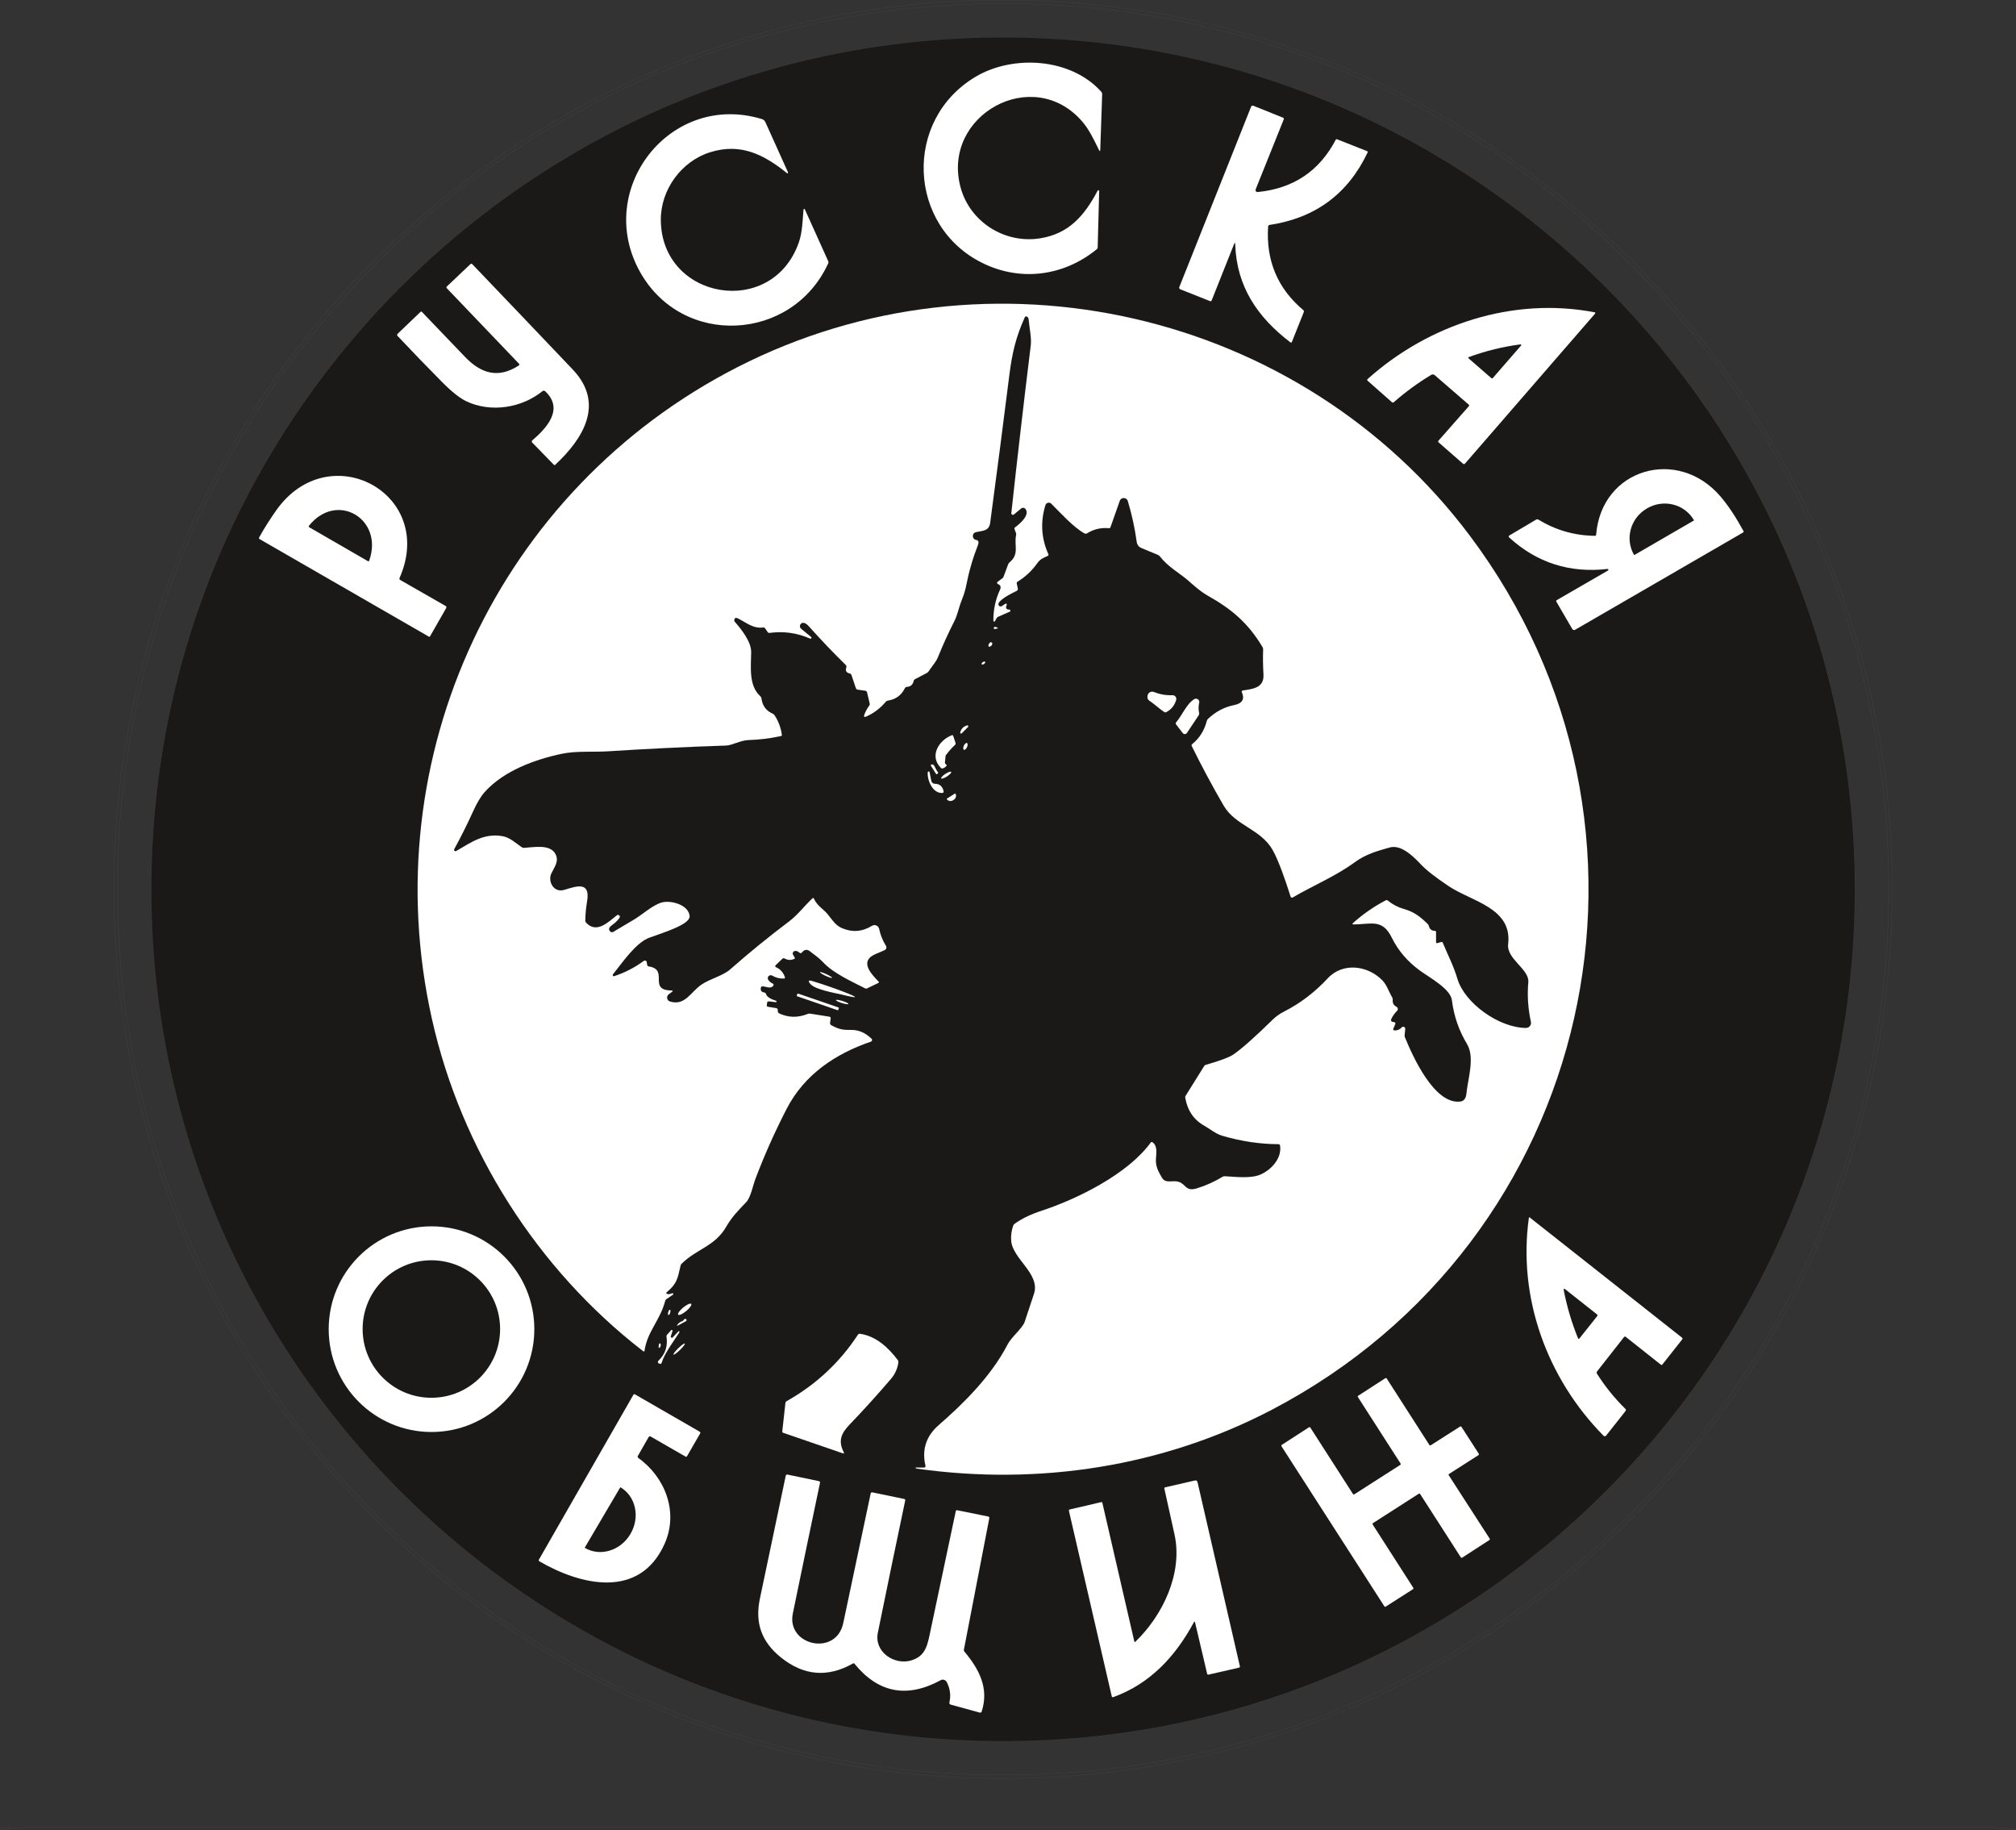 <?xml version="1.0" encoding="UTF-8" standalone="no"?>
<svg
   version="1.1"
   width="836.002"
   height="758.761"
   id="svg242"
   viewBox="0 0 836.002 758.761"
   sodipodi:docname="d1cd0326f9718d0087a8d9065255728c.cdr"
   xmlns:inkscape="http://www.inkscape.org/namespaces/inkscape"
   xmlns:sodipodi="http://sodipodi.sourceforge.net/DTD/sodipodi-0.dtd"
   xmlns="http://www.w3.org/2000/svg"
   xmlns:svg="http://www.w3.org/2000/svg">
  <rect x="0" y="0" width="836.002" height="758.761" fill="#333333" stroke="none"/>
  <defs
     id="defs246" />
  <sodipodi:namedview
     id="namedview244"
     pagecolor="#ffffff"
     bordercolor="#666666"
     borderopacity="1.0"
     inkscape:pageshadow="2"
     inkscape:pageopacity="0.0"
     inkscape:pagecheckerboard="0" />
  <path
     d="m 836.001,758.271 c -4.29,-0.36 -7.37,-0.54 -9.25,-0.54 -272.33,0 -544.67,0 -817,0 -2.62,0 -6.45,0.45 -9.75,0.19"
     style="fill:none;stroke:#8a8b8a;stroke-width:0.021;stroke-linecap:butt;stroke-linejoin:miter;stroke-dasharray:none"
     id="path2" />
  <path
     d="m 784.651,368.711 c 0,-203.63 -165.07,-368.7 -368.7,-368.7 -203.63,0 -368.7,165.07 -368.7,368.7 0,203.63 165.07,368.7 368.7,368.7 203.63,0 368.7,-165.07 368.7,-368.7 z"
     style="fill:none;stroke:#8a8b8a;stroke-width:0.021;stroke-linecap:butt;stroke-linejoin:miter;stroke-dasharray:none"
     id="path4" />
  <path
     d="m 783.211,368.711 c 0,-202.83 -164.43,-367.26 -367.26,-367.26 -202.83,0 -367.26,164.43 -367.26,367.26 0,202.83 164.43,367.26 367.26,367.26 202.83,0 367.26,-164.43 367.26,-367.26 z"
     style="fill:none;stroke:#8a8b8a;stroke-width:0.021;stroke-linecap:butt;stroke-linejoin:miter;stroke-dasharray:none"
     id="path6" />
  <path
     d="m 769.201,368.721 c 0,-195.09 -158.15,-353.24 -353.24,-353.24 -195.09,0 -353.24,158.15 -353.24,353.24 0,195.09 158.15,353.24 353.24,353.24 195.09,0 353.24,-158.15 353.24,-353.24 z"
     style="fill:#1b1918;fill-rule:evenodd;stroke:#8a8b8a;stroke-width:0.021;stroke-linecap:butt;stroke-linejoin:miter;stroke-dasharray:none"
     id="path8" />
  <path
     d="m 404.611,31.801 c -30.2,17.93 -28.2,61.95 2.76,77.23 15.81,7.82 33.74,5.51 47.48,-5.73 0.21,-0.17 0.32,-0.39 0.33,-0.66 l 0.63,-23.42 c 0.01,-0.36 -0.47,-0.49 -0.64,-0.17 -5.49,10.45 -12.01,17.92 -23.95,19.78 -14.83,2.31 -29.23,-7.01 -32.97,-21.42 -7.73,-29.76 30.14,-50.67 50.55,-27.01 2.8,3.24 4.88,7.59 6.89,11.71 0.35,0.73 0.54,0.69 0.57,-0.13 l 0.79,-22.98 c 0.01,-0.33 -0.11,-0.66 -0.33,-0.91 -12.66,-14.15 -36.67,-15.46 -52.11,-6.29 z"
     style="fill:none;stroke:#8a8b8a;stroke-width:0.021;stroke-linecap:butt;stroke-linejoin:miter;stroke-dasharray:none"
     id="path10" />
  <path
     d="m 512.221,101.281 c 0.58,17.62 9.3,30.28 22.85,40.64 0.3,0.23 0.52,0.17 0.66,-0.18 l 4.92,-12.34 c 0.13,-0.33 0.06,-0.6 -0.21,-0.83 -10.63,-8.95 -15.49,-20.49 -14.58,-34.62 0.03,-0.4 0.24,-0.63 0.64,-0.7 18.93,-2.85 32.47,-12.86 40.62,-30.04 0.12,-0.25 0.05,-0.43 -0.21,-0.54 l -12.46,-4.93 c -0.21,-0.08 -0.44,0.01 -0.54,0.2 -6.81,13.01 -17.6,20.23 -32.37,21.68 -0.61,0.06 -1.07,-0.54 -0.84,-1.11 l 11.63,-28.98 c 0.15,-0.37 0.04,-0.62 -0.33,-0.76 l -12.28,-4.93 c -0.36,-0.14 -0.77,0.04 -0.91,0.4 l -29.77,74.8 c -0.14,0.35 0.03,0.75 0.38,0.89 l 12.35,4.91 c 0.33,0.13 0.56,0.03 0.69,-0.3 l 9.29,-23.35 c 0.29,-0.72 0.44,-0.69 0.47,0.09 z"
     style="fill:none;stroke:#8a8b8a;stroke-width:0.021;stroke-linecap:butt;stroke-linejoin:miter;stroke-dasharray:none"
     id="path12" />
  <path
     d="m 315.951,49.371 c -38.09,-11.58 -69.75,29.28 -50.47,63.5 17.7,31.39 63.11,28.75 77.96,-3.67 0.14,-0.31 0.14,-0.61 0,-0.91 l -9.69,-21.5 c -0.12,-0.27 -0.53,-0.2 -0.55,0.1 -0.36,4.54 -0.49,9.52 -1.94,13.65 -11.1,31.68 -57.05,23.77 -57.23,-9.37 -0.07,-12.61 8.63,-24.41 20.54,-28.08 12.56,-3.88 22.12,0.91 31.79,8.7 0.22,0.18 0.54,-0.06 0.42,-0.32 l -9.39,-20.83 c -0.27,-0.61 -0.8,-1.07 -1.44,-1.27 z"
     style="fill:none;stroke:#8a8b8a;stroke-width:0.021;stroke-linecap:butt;stroke-linejoin:miter;stroke-dasharray:none"
     id="path14" />
  <path
     d="m 164.841,139.261 c 6.29,6.67 12.47,13.08 18.56,19.21 3.97,4 7.31,6.64 10.02,7.93 10.13,4.78 22.91,2.77 31.55,-4.24 0.32,-0.26 0.77,-0.25 1.07,0.03 8.04,7.41 0.51,15.44 -5.32,20.41 -0.26,0.22 -0.28,0.62 -0.04,0.86 l 8.94,9.19 c 0.21,0.22 0.43,0.23 0.66,0.02 11.58,-10.8 20.64,-25.34 7.23,-39.46 -13.85,-14.57 -27.73,-29.12 -41.64,-43.65 -0.27,-0.28 -0.54,-0.29 -0.82,-0.02 l -9.7,9.2 c -0.28,0.27 -0.29,0.54 -0.02,0.81 l 29.88,31.24 c 0.27,0.29 0.24,0.54 -0.09,0.75 -8.52,5.57 -15.69,3.29 -22.24,-3.52 -5.96,-6.21 -11.93,-12.43 -17.9,-18.67 -0.21,-0.21 -0.42,-0.22 -0.63,-0.01 l -9.49,9.09 c -0.23,0.22 -0.24,0.59 -0.02,0.83 z"
     style="fill:none;stroke:#8a8b8a;stroke-width:0.021;stroke-linecap:butt;stroke-linejoin:miter;stroke-dasharray:none"
     id="path16" />
  <path
     d="m 425.311,211.101 c 1.68,2.46 -2.11,5.86 -4.36,7.51 -0.28,0.21 -0.36,0.47 -0.24,0.8 l 0.58,1.56 c 0.11,0.29 0.13,0.58 0.06,0.88 -0.93,4.23 1.48,7.87 -2.7,11.3 -0.27,0.23 -0.47,0.51 -0.6,0.85 l -1.93,5.18 c -0.09,0.23 -0.22,0.41 -0.41,0.55 l -2.03,1.48 c -0.34,0.24 -0.28,0.76 0.1,0.92 1.12,0.46 1.42,1.25 0.9,2.36 -1.88,4.03 -2.8,8.33 -2.75,12.89 0,0.36 0.49,0.48 0.66,0.16 l 0.57,-1.1 c 0.17,-0.34 0.44,-0.59 0.79,-0.74 l 4.79,-2.11 c 0.41,-0.18 0.3,-0.8 -0.15,-0.82 -1.37,-0.05 -1.74,-0.7 -1.13,-1.95 0.18,-0.35 -0.23,-0.71 -0.56,-0.49 l -1.45,0.96 c -0.76,0.51 -1.73,-0.28 -1.37,-1.13 0.81,-1.95 5.62,-4.22 7.53,-5.18 0.34,-0.18 0.53,-0.56 0.45,-0.94 l -0.44,-2.09 c -0.07,-0.35 0.04,-0.61 0.34,-0.79 3.27,-2.01 5.99,-4.56 8.18,-7.66 1.2,-1.7 2.5,-2.2 4.31,-3 0.28,-0.12 0.4,-0.44 0.28,-0.72 -2.95,-6.57 -3.36,-13.35 -1.23,-20.33 0.32,-1.05 1.65,-1.39 2.43,-0.61 3.8,3.76 9.02,9.63 13.77,12.32 0.33,0.18 0.74,0.17 1.06,-0.03 2.78,-1.73 5.8,-2.44 9.05,-2.13 0.35,0.03 0.58,-0.11 0.69,-0.44 l 3.83,-10.89 c 0.56,-1.61 2.86,-1.55 3.35,0.08 1.66,5.52 2.89,11.15 3.68,16.88 0.17,1.25 0.83,2.11 1.99,2.6 l 6.81,2.84 c 0.35,0.15 0.65,0.38 0.88,0.69 3.18,4.14 8.29,7.06 11.12,9.48 2.9,2.49 5.44,4.9 8.83,6.82 9.64,5.44 16.57,11.18 22.57,21.27 0.16,0.27 0.24,0.59 0.23,0.9 -0.12,3.43 -0.07,6.86 0.14,10.29 0.35,5.69 -4.27,6.12 -8.59,6.77 -0.34,0.05 -0.53,0.42 -0.39,0.73 1.38,3.05 -0.06,4.69 -3.14,5.31 -4.11,0.82 -7.73,2.73 -10.88,5.74 -0.25,0.24 -0.43,0.54 -0.51,0.88 -0.99,3.89 -3,7.09 -6.05,9.59 -0.27,0.22 -0.32,0.49 -0.17,0.8 4.11,8.35 8.5,16.55 13.17,24.6 4.93,8.49 15.37,9.69 20.37,18.49 2.51,4.4 5.48,13.1 7.45,19.34 0.11,0.37 0.54,0.53 0.87,0.34 8.33,-4.88 17.91,-8.87 25.65,-14.55 4.56,-3.35 9.21,-4.69 14.62,-6.19 4.51,-1.25 9.39,3.3 12.82,6.96 2.2,2.36 6.06,5.39 11.58,9.08 9.57,6.4 26.45,9.01 24.67,24.05 -0.73,6.18 8.84,10.37 8.36,15.77 -0.48,5.46 -0.12,10.94 1.07,16.43 0.29,1.32 -0.72,2.56 -2.06,2.55 -11.25,-0.08 -25.44,-10.33 -28.42,-20.4 -1.61,-5.42 -3.99,-9.9 -6.06,-14.92 -0.12,-0.29 -0.33,-0.4 -0.64,-0.31 l -1.55,0.44 c -0.4,0.11 -0.6,-0.04 -0.6,-0.45 v -4.09 c 0,-0.34 -0.17,-0.52 -0.51,-0.53 -1.32,-0.03 -2.14,-0.68 -2.45,-1.95 -0.09,-0.36 -0.26,-0.67 -0.53,-0.93 -3.01,-2.92 -5.53,-4.98 -9.86,-6.19 -2.42,-0.68 -4.65,-1.85 -6.69,-3.51 -0.25,-0.2 -0.51,-0.23 -0.8,-0.08 -4.91,2.56 -9.43,5.7 -13.57,9.41 -0.43,0.38 -0.35,0.57 0.22,0.57 7,0.05 11.86,-2.56 15.79,5.42 2.67,5.43 6.58,10 11.71,13.73 4.19,3.04 12.69,7.6 13.27,12.3 0.81,6.53 2.89,12.56 6.24,18.11 3.37,5.59 0.4,14.34 -0.22,20.53 -0.17,1.72 -0.82,3.18 -2.6,3.38 -10.83,1.21 -19.76,-18.99 -22.91,-26.66 -0.12,-0.29 -0.16,-0.59 -0.13,-0.9 l 0.26,-2.52 c 0.09,-0.82 -0.92,-1.27 -1.48,-0.66 -0.83,0.91 -1.86,1.32 -3.07,1.23 -0.33,-0.02 -0.54,-0.36 -0.41,-0.67 l 0.83,-1.96 c 0.16,-0.38 -0.11,-0.81 -0.52,-0.83 -1.17,-0.05 -1.51,-0.54 -1.04,-1.48 0.63,-1.24 1.39,-2.29 2.29,-3.16 0.53,-0.51 0.39,-1.38 -0.26,-1.71 -1.15,-0.58 -1.66,-1.56 -1.53,-2.93 0.03,-0.34 -0.04,-0.66 -0.22,-0.95 -1.43,-2.4 -2.19,-5.1 -4.03,-7.01 -5.95,-6.21 -16.38,-7.68 -22.66,-0.93 -5.41,5.82 -11.46,10.42 -18.13,13.81 -1.79,0.91 -3.32,1.99 -4.59,3.22 -7.48,7.33 -12.96,12.19 -16.43,14.58 -1.68,1.15 -5.51,2.59 -11.5,4.31 -0.25,0.07 -0.46,0.23 -0.6,0.45 l -7.73,12.38 c -0.15,0.23 -0.2,0.51 -0.15,0.78 0.93,5.35 3.59,9.23 7.98,11.66 2.32,1.29 4.49,3.28 7.54,4.17 7.81,2.27 15.52,3.41 23.12,3.44 0.39,0 0.62,0.19 0.68,0.58 0.81,5.29 -3.65,10.1 -8.18,12.04 -3.87,1.67 -10.09,0.95 -14.73,0.67 -0.33,-0.02 -0.64,0.06 -0.93,0.23 -3.37,2.05 -6.94,3.66 -10.73,4.81 -4.65,1.43 -4.44,-1.83 -7.56,-2.75 -2.46,-0.73 -5.37,0.93 -6.88,-1.73 -1.49,-2.61 -2.68,-4.65 -2.45,-7.86 0.18,-2.54 0.62,-5.31 -1.42,-6.77 -0.3,-0.21 -0.56,-0.17 -0.77,0.13 -9.45,13 -30.26,23.32 -45.17,28.23 -4.61,1.51 -8.37,3.33 -11.27,5.45 -0.27,0.19 -0.48,0.47 -0.58,0.78 -0.71,2.06 -0.99,4.15 -0.82,6.26 0.59,7.55 12.21,13.71 9.44,22 -1.27,3.81 -2.53,7.63 -3.8,11.46 -0.95,2.88 -5.39,6.15 -7.17,9.59 -6.87,13.24 -18.53,24.66 -28.46,33.29 -5.29,4.59 -7.14,10.25 -5.55,16.97 0.09,0.36 -0.18,0.7 -0.55,0.7 h -3.4 c -0.23,0 -0.26,0.08 -0.09,0.23 0.14,0.13 0.31,0.2 0.52,0.23 50.6,7.11 102.01,-0.82 147.15,-24.43 134.16,-70.16 172.7,-241.72 82.06,-362.45 -70.12,-93.39 -199.5,-123.07 -303.7,-69.81 -99.03,50.61 -151,161.55 -126.65,270.27 12.09,54.01 43.61,103.76 87.59,137.71 0.31,0.24 0.5,0.17 0.56,-0.22 1.18,-8.05 6.39,-12.37 8.61,-20.77 0.06,-0.23 0.2,-0.42 0.39,-0.55 l 2.82,-1.91 c 0.13,-0.08 0.17,-0.25 0.11,-0.39 -0.06,-0.14 -0.21,-0.21 -0.36,-0.17 l -1.43,0.37 c -0.2,0.05 -0.39,0.03 -0.57,-0.06 l -0.31,-0.14 c -0.33,-0.16 -0.35,-0.36 -0.07,-0.59 4.38,-3.67 4.51,-5.71 5.75,-11.03 0.07,-0.31 0.23,-0.6 0.46,-0.82 6.18,-6.1 13.75,-7.2 18.39,-15.19 2.52,-4.36 5.19,-6.97 8.39,-10.34 1.86,-1.97 2.86,-7.14 3.67,-9.28 3.8,-10.07 8.17,-19.87 13.1,-29.42 7.34,-14.22 20.18,-22.78 34.92,-27.84 0.51,-0.17 0.66,-0.83 0.27,-1.2 -2.57,-2.5 -5.41,-3.72 -8.53,-3.65 -3.71,0.08 -5.24,-0.39 -8.16,-1.95 -0.41,-0.21 -0.58,-0.55 -0.51,-1.01 l 0.25,-1.86 c 0.04,-0.32 -0.18,-0.61 -0.49,-0.66 l -7.94,-1.26 c -0.38,-0.07 -0.75,-0.03 -1.1,0.12 -4.07,1.61 -7.99,1.55 -11.76,-0.2 -0.5,-0.23 -0.72,-0.71 -0.65,-1.44 0.04,-0.38 -0.23,-0.72 -0.61,-0.78 l -3.51,-0.57 c -0.31,-0.05 -0.45,-0.24 -0.42,-0.55 l 0.1,-1.07 c 0.04,-0.39 0.39,-0.67 0.78,-0.62 l 2.86,0.35 c 0.15,0.02 0.29,-0.08 0.32,-0.23 0.03,-0.15 -0.05,-0.3 -0.2,-0.34 -2.43,-0.75 -3.84,-1.69 -4.21,-2.84 -0.11,-0.35 -0.36,-0.56 -0.73,-0.62 -1.15,-0.17 -1.62,-0.84 -1.39,-2 0.06,-0.33 0.36,-0.57 0.7,-0.55 1.43,0.07 3.51,1.24 4.49,-0.35 0.19,-0.29 0.06,-0.69 -0.27,-0.81 -0.82,-0.32 -1.45,-0.86 -1.89,-1.62 -0.63,-1.09 0.6,-2.29 1.68,-1.66 1.52,0.89 3.14,1.29 4.85,1.2 0.39,-0.03 0.53,-0.23 0.4,-0.6 -0.66,-1.91 -1.86,-3.26 -3.59,-4.04 -0.53,-0.23 -0.58,-0.55 -0.16,-0.95 l 2.69,-2.59 c 0.25,-0.25 0.65,-0.3 0.96,-0.12 1.31,0.73 2.66,0.78 4.05,0.14 0.18,-0.09 0.25,-0.31 0.14,-0.49 l -0.66,-1.12 c -0.19,-0.31 -0.22,-0.65 -0.11,-1 0.13,-0.4 0.5,-0.62 1.13,-0.67 0.31,-0.03 0.6,0.05 0.87,0.22 l 0.87,0.59 c 0.32,0.21 0.6,0.17 0.84,-0.13 1.04,-1.3 2.16,-1.47 3.37,-0.52 1.87,1.48 3.81,2.75 5.44,4.52 4.26,4.62 11.84,7.96 17.44,10.84 0.27,0.14 0.54,0.14 0.81,0.01 l 4.68,-2.26 c 0.29,-0.14 0.32,-0.32 0.1,-0.55 -2.66,-2.72 -6.6,-6.88 -3.69,-9.88 1.36,-1.41 4.27,-2.19 6.25,-3.2 0.64,-0.33 0.86,-1.14 0.48,-1.75 -1.35,-2.17 -2.29,-4.51 -2.82,-7.02 -0.28,-1.34 -1.8,-1.99 -2.96,-1.28 -4.06,2.49 -8.24,2.8 -12.54,0.93 -2.75,-1.2 -4.11,-3.65 -6.01,-5.93 -1.58,-1.89 -4.23,-3.32 -5.53,-6.24 -0.15,-0.34 -0.37,-0.38 -0.64,-0.13 -3.32,3.13 -6.06,6.83 -9.61,9.51 -8.43,6.35 -16.6,13 -24.52,19.97 -2.97,2.62 -8.32,3.85 -11.88,6.28 -4.43,3.01 -6.77,8.91 -13.03,7 -1.34,-0.41 -1.65,-2.17 -0.52,-3.01 l 1.28,-0.95 c 0.55,-0.41 0.48,-0.61 -0.2,-0.62 -9.96,-0.12 -0.79,-8.69 -9.4,-9.96 -0.31,-0.04 -0.56,-0.28 -0.62,-0.59 l -0.21,-1.24 c -0.1,-0.55 -0.75,-0.81 -1.2,-0.48 -3.75,2.77 -7.84,4.88 -12.27,6.33 -0.45,0.15 -0.81,-0.38 -0.52,-0.75 3.97,-4.95 9.45,-13.11 15.11,-15.21 5.42,-1.99 17.05,-5.43 16.68,-8.99 -0.5,-4.78 -7.93,-6.59 -11.53,-5.6 -3.75,1.03 -8.24,5.14 -11.34,6.98 -2.92,1.73 -5.86,3.47 -8.81,5.23 -0.37,0.22 -0.83,0.18 -1.15,-0.1 -0.95,-0.81 -0.73,-1.72 0.66,-2.73 1.4,-1.02 2.43,-2.03 3.1,-3.02 0.21,-0.31 0.16,-0.73 -0.11,-0.99 -0.28,-0.26 -0.7,-0.27 -1,-0.04 -3.49,2.74 -8.35,7.73 -12.73,3.08 -0.23,-0.24 -0.36,-0.55 -0.35,-0.88 0.03,-2.67 0.28,-5.33 0.73,-7.96 1.48,-8.52 -4.41,-6.31 -9.45,-4.79 -4.42,1.34 -6.92,-3.53 -5.36,-6.81 1.31,-2.75 3.23,-5.02 1.76,-7.95 -2.2,-4.36 -9.07,-2.89 -13.09,-2.66 -0.33,0.02 -0.66,-0.07 -0.93,-0.26 -2.66,-1.8 -4.93,-4.07 -8.07,-4.6 -7.63,-1.3 -12.85,2.52 -19.12,6.17 -0.52,0.3 -1.11,-0.27 -0.82,-0.8 2.73,-4.95 5.3,-10.09 7.71,-15.41 1.65,-3.67 3.27,-6.39 4.86,-8.18 7.9,-8.91 21.14,-13.65 32.08,-15.94 5.88,-1.24 13.51,-0.66 18.66,-0.99 16.45,-1.06 32.92,-1.86 49.4,-2.41 2.64,-0.08 5.84,-2.16 9.35,-2.28 4.51,-0.14 8.98,-0.69 13.41,-1.65 0.3,-0.07 0.43,-0.25 0.38,-0.55 -0.4,-2.91 -1.4,-5.59 -2.99,-8.04 -0.2,-0.31 -0.47,-0.55 -0.82,-0.7 -2.73,-1.22 -4.27,-3.32 -4.64,-6.31 -0.05,-0.37 -0.21,-0.67 -0.48,-0.92 -4.89,-4.37 -3.88,-12.29 -3.79,-18.22 0.06,-4.41 -4.09,-9.56 -6.83,-12.69 -0.15,-0.16 -0.21,-0.39 -0.18,-0.61 0.11,-0.93 0.59,-1.19 1.43,-0.79 3.53,1.7 6.25,4.36 10.63,3.8 0.27,-0.04 0.54,0.08 0.69,0.3 l 1.11,1.61 c 0.19,0.27 0.44,0.38 0.77,0.34 5.87,-0.79 11.48,0 16.84,2.37 0.18,0.08 0.39,0.01 0.5,-0.16 0.1,-0.16 0.06,-0.38 -0.09,-0.51 l -4.15,-3.41 c -1.16,-0.95 -0.21,-2.81 1.24,-2.43 0.62,0.17 1.26,0.62 1.91,1.35 4.94,5.52 10.06,10.89 15.37,16.11 0.29,0.28 0.36,0.61 0.22,0.98 -0.49,1.38 -0.01,2.22 1.44,2.53 0.32,0.07 0.58,0.3 0.69,0.62 l 1.81,5.4 c 0.13,0.4 0.41,0.63 0.82,0.69 l 3.13,0.44 c 0.34,0.05 0.62,0.3 0.7,0.64 l 1.09,4.59 c 0.09,0.37 0.02,0.7 -0.21,1 -0.84,1.12 -1.5,2.35 -1.99,3.69 -0.32,0.89 -0.05,1.15 0.82,0.76 3.13,-1.4 5.8,-3.42 8.01,-6.06 0.25,-0.29 0.58,-0.48 0.95,-0.54 3.23,-0.5 5.56,-2.2 7.01,-5.11 0.18,-0.36 0.47,-0.55 0.86,-0.57 1.53,-0.09 2.46,-0.92 2.8,-2.47 0.07,-0.32 0.28,-0.59 0.57,-0.74 l 4.84,-2.52 c 0.34,-0.18 0.61,-0.43 0.82,-0.76 1.34,-2.09 2.96,-3.64 3.88,-5.93 2.04,-5.04 4.29,-9.98 6.76,-14.83 1.37,-2.69 1.84,-5.69 3.02,-8.62 0.9,-2.24 1.53,-4.26 1.88,-6.07 1.11,-5.75 2.73,-11.36 4.86,-16.82 0.5,-1.29 0.27,-2 -0.7,-2.15 -1.76,-0.27 -1.9,-2.76 -0.17,-3.21 2.59,-0.67 5.48,-0.32 5.96,-3.87 2.73,-20.43 5.39,-40.88 7.96,-61.34 1.18,-9.4 2.83,-16.03 6.43,-23.96 0.14,-0.29 0.49,-0.42 0.77,-0.27 0.48,0.25 0.75,0.65 0.8,1.22 0.39,4.16 1.27,7.67 0.86,10.96 -2.82,22.89 -5.5,45.99 -8.04,69.32 -0.06,0.58 0.61,0.95 1.06,0.58 l 3.01,-2.48 c 0.58,-0.47 1.44,-0.35 1.86,0.27 z"
     style="fill:none;stroke:#8a8b8a;stroke-width:0.021;stroke-linecap:butt;stroke-linejoin:miter;stroke-dasharray:none"
     id="path18" />
  <path
     d="m 609.161,168.361 -12.65,14.37 c -0.21,0.24 -0.2,0.47 0.05,0.68 l 10.08,8.81 c 0.33,0.29 0.63,0.27 0.92,-0.06 l 53.83,-62.07 c 0.28,-0.33 0.21,-0.53 -0.21,-0.61 -33.76,-6.47 -68.68,4.99 -94.01,27.65 -0.29,0.25 -0.29,0.51 0,0.76 l 10,8.84 c 0.28,0.25 0.56,0.25 0.84,0 4.83,-4.23 9.99,-8 15.49,-11.31 0.46,-0.27 1.04,-0.23 1.45,0.12 l 14.18,12.29 c 0.15,0.14 0.17,0.38 0.03,0.53 z"
     style="fill:none;stroke:#8a8b8a;stroke-width:0.021;stroke-linecap:butt;stroke-linejoin:miter;stroke-dasharray:none"
     id="path20" />
  <path
     d="m 666.831,236.541 -21.22,12.26 c -0.3,0.17 -0.36,0.41 -0.19,0.7 l 6.58,11.29 c 0.24,0.41 0.78,0.55 1.19,0.31 l 69.6,-40.3 c 0.27,-0.16 0.33,-0.38 0.18,-0.65 -3.17,-5.82 -6.35,-10.6 -9.55,-14.34 -17.65,-20.62 -49.3,-11.59 -51.52,15.86 -0.03,0.33 -0.21,0.5 -0.55,0.5 -8.42,-0.11 -16.2,-2.34 -23.33,-6.69 -0.35,-0.21 -0.7,-0.22 -1.05,-0.01 l -10.99,6.51 c -0.44,0.26 -0.47,0.56 -0.09,0.91 11.45,10.45 25.03,14.79 40.73,13.01 0.37,-0.04 0.53,0.45 0.21,0.64 z"
     style="fill:none;stroke:#8a8b8a;stroke-width:0.021;stroke-linecap:butt;stroke-linejoin:miter;stroke-dasharray:none"
     id="path22" />
  <path
     d="m 165.681,239.661 c 15.44,-35.05 -29.33,-59.1 -51.2,-27.96 -2.11,3.02 -4.91,7.25 -7,11.12 -0.17,0.3 -0.1,0.54 0.2,0.71 l 70.13,40.41 c 0.23,0.13 0.4,0.08 0.53,-0.14 l 6.65,-11.64 c 0.23,-0.4 0.14,-0.71 -0.26,-0.94 l -18.79,-10.76 c -0.28,-0.16 -0.39,-0.5 -0.26,-0.8 z"
     style="fill:none;stroke:#8a8b8a;stroke-width:0.021;stroke-linecap:butt;stroke-linejoin:miter;stroke-dasharray:none"
     id="path24" />
  <path
     d="m 412.511,260.801 c 0.29,-0.03 0.59,-0.08 0.89,-0.17 0.48,-0.13 0.49,-0.29 0.03,-0.48 -0.89,-0.37 -1.32,-0.27 -1.31,0.29 0,0.27 0.13,0.39 0.39,0.36 z"
     style="fill:none;stroke:#8a8b8a;stroke-width:0.021;stroke-linecap:butt;stroke-linejoin:miter;stroke-dasharray:none"
     id="path26" />
  <path
     d="m 410.581,266.401 c -0.4,0.31 -0.63,0.7 -0.68,1.16 -0.06,0.53 0.16,0.7 0.66,0.5 0.51,-0.2 0.81,-0.57 0.92,-1.1 0.1,-0.51 -0.49,-0.88 -0.9,-0.56 z"
     style="fill:none;stroke:#8a8b8a;stroke-width:0.021;stroke-linecap:butt;stroke-linejoin:miter;stroke-dasharray:none"
     id="path28" />
  <path
     d="m 408.528,274.397 c -0.137,-0.196 -0.577,-0.126 -0.981,0.155 -0.406,0.279 -0.616,0.679 -0.473,0.873 0.137,0.196 0.577,0.126 0.981,-0.155 0.406,-0.279 0.616,-0.679 0.473,-0.873 z"
     style="fill:none;stroke:#8a8b8a;stroke-width:0.021;stroke-linecap:butt;stroke-linejoin:miter;stroke-dasharray:none"
     id="path30" />
  <path
     d="m 476.601,290.501 c 2.13,1.44 4.01,3.25 6.16,4.7 0.29,0.19 0.6,0.21 0.92,0.04 2.04,-1.09 3.39,-2.76 4.05,-5.01 0.3,-1.01 -0.48,-2.02 -1.53,-1.98 -2.63,0.1 -5.19,-0.34 -7.68,-1.33 -1.11,-0.44 -2.35,0.21 -2.62,1.37 -0.23,1 0,1.74 0.7,2.21 z"
     style="fill:none;stroke:#8a8b8a;stroke-width:0.021;stroke-linecap:butt;stroke-linejoin:miter;stroke-dasharray:none"
     id="path32" />
  <path
     d="m 490.481,303.961 c 0.44,0.57 1.31,0.54 1.71,-0.06 l 4.84,-7.27 c 0.23,-0.33 0.3,-0.7 0.21,-1.09 -0.3,-1.4 -0.28,-2.8 0.05,-4.19 0.27,-1.17 -0.99,-2.09 -2.02,-1.48 -3.23,1.91 -4.97,6.63 -7.53,9.59 -0.26,0.3 -0.27,0.61 -0.02,0.92 z"
     style="fill:none;stroke:#8a8b8a;stroke-width:0.021;stroke-linecap:butt;stroke-linejoin:miter;stroke-dasharray:none"
     id="path34" />
  <path
     d="m 401.011,300.761 c -1.49,0.45 -2.43,1.42 -2.83,2.93 -0.09,0.37 0.36,0.63 0.63,0.36 l 2.6,-2.61 c 0.3,-0.3 0.01,-0.8 -0.4,-0.68 z"
     style="fill:none;stroke:#8a8b8a;stroke-width:0.021;stroke-linecap:butt;stroke-linejoin:miter;stroke-dasharray:none"
     id="path36" />
  <path
     d="m 391.841,316.141 0.27,-2.74 c 0.01,-0.07 0.03,-0.14 0.08,-0.21 1.13,-1.57 2.41,-3.02 3.84,-4.34 0.23,-0.21 0.31,-0.54 0.21,-0.84 l -0.96,-2.88 c -0.1,-0.3 -0.3,-0.39 -0.59,-0.28 -5.46,2.12 -9.44,8.66 -4.48,13.58 0.18,0.18 0.45,0.25 0.7,0.17 0.65,-0.2 1.15,-0.54 1.52,-1.02 0.19,-0.24 0.16,-0.45 -0.09,-0.63 l -0.2,-0.15 c -0.23,-0.17 -0.33,-0.39 -0.3,-0.66 z"
     style="fill:none;stroke:#8a8b8a;stroke-width:0.021;stroke-linecap:butt;stroke-linejoin:miter;stroke-dasharray:none"
     id="path38" />
  <path
     d="m 399.719,310.864 c 0.362,0.167 0.942,-0.323 1.288,-1.096 0.344,-0.767 0.334,-1.527 -0.024,-1.69 -0.362,-0.167 -0.942,0.323 -1.288,1.096 -0.344,0.767 -0.334,1.527 0.024,1.69 z"
     style="fill:none;stroke:#8a8b8a;stroke-width:0.021;stroke-linecap:butt;stroke-linejoin:miter;stroke-dasharray:none"
     id="path40" />
  <path
     d="m 385.991,317.431 2.16,3.41 c 0.15,0.23 0.32,0.24 0.51,0.05 l 0.24,-0.24 c 0.16,-0.16 0.16,-0.4 0.01,-0.56 -0.8,-0.82 -1.25,-2.55 -1.87,-2.99 -0.31,-0.21 -0.63,-0.21 -0.98,0.02 -0.1,0.07 -0.14,0.21 -0.07,0.31 z"
     style="fill:none;stroke:#8a8b8a;stroke-width:0.021;stroke-linecap:butt;stroke-linejoin:miter;stroke-dasharray:none"
     id="path42" />
  <path
     d="m 384.721,320.211 c -0.28,3.16 1.98,8.8 6.02,8.56 0.48,-0.03 0.66,-0.28 0.55,-0.75 -0.47,-2.01 -1.67,-3.03 -3.59,-3.04 -0.74,-0.01 -1.38,-0.53 -1.52,-1.25 l -0.7,-3.56 c -0.04,-0.19 -0.21,-0.32 -0.4,-0.31 -0.19,0.01 -0.34,0.16 -0.36,0.35 z"
     style="fill:none;stroke:#8a8b8a;stroke-width:0.021;stroke-linecap:butt;stroke-linejoin:miter;stroke-dasharray:none"
     id="path44" />
  <path
     d="m 394.442,320.046 c -0.181,-0.285 -1.261,0.085 -2.409,0.825 -1.142,0.74 -1.922,1.58 -1.734,1.865 0.182,0.285 1.262,-0.085 2.41,-0.825 1.142,-0.74 1.922,-1.58 1.733,-1.865 z"
     style="fill:none;stroke:#8a8b8a;stroke-width:0.021;stroke-linecap:butt;stroke-linejoin:miter;stroke-dasharray:none"
     id="path46" />
  <path
     d="m 396.011,329.001 -3.37,2.15 c -0.05,0.04 -0.07,0.11 -0.03,0.17 l 0.01,0.02 c 0.53,0.83 1.73,1.02 2.67,0.42 l 0.17,-0.11 c 0.94,-0.6 1.27,-1.76 0.73,-2.59 l -0.01,-0.03 c -0.04,-0.05 -0.11,-0.07 -0.17,-0.03 z"
     style="fill:none;stroke:#8a8b8a;stroke-width:0.021;stroke-linecap:butt;stroke-linejoin:miter;stroke-dasharray:none"
     id="path48" />
  <path
     d="m 345.042,405.427 c 0.089,-0.186 -0.961,-0.866 -2.34,-1.51 -1.381,-0.646 -2.571,-1.016 -2.662,-0.822 -0.089,0.186 0.961,0.866 2.34,1.51 1.381,0.646 2.571,1.016 2.662,0.822 z"
     style="fill:none;stroke:#8a8b8a;stroke-width:0.021;stroke-linecap:butt;stroke-linejoin:miter;stroke-dasharray:none"
     id="path50" />
  <path
     d="m 336.031,407.951 c 1.97,2.41 10.4,3.77 13.15,4.45 7.01,1.74 7.15,1.31 0.4,-1.28 -4.2,-1.61 -8.48,-3.07 -12.84,-4.38 -1.51,-0.45 -1.75,-0.05 -0.71,1.21 z"
     style="fill:none;stroke:#8a8b8a;stroke-width:0.021;stroke-linecap:butt;stroke-linejoin:miter;stroke-dasharray:none"
     id="path52" />
  <path
     d="m 347.843,418.052 c 0.048,-0.141 -0.022,-0.281 -0.162,-0.331 l -16.716,-5.756 c -0.134,-0.044 -0.284,0.026 -0.331,0.161 l -0.215,0.625 c -0.048,0.14 0.022,0.28 0.162,0.33 l 16.716,5.756 c 0.134,0.044 0.284,-0.026 0.331,-0.161 z"
     style="fill:none;stroke:#8a8b8a;stroke-width:0.021;stroke-linecap:butt;stroke-linejoin:miter;stroke-dasharray:none"
     id="path54" />
  <path
     d="m 351.8,416.258 c 0.071,-0.237 -1.019,-0.777 -2.428,-1.217 -1.411,-0.44 -2.621,-0.61 -2.69,-0.377 -0.071,0.237 1.019,0.777 2.428,1.217 1.411,0.44 2.621,0.61 2.69,0.377 z"
     style="fill:none;stroke:#8a8b8a;stroke-width:0.021;stroke-linecap:butt;stroke-linejoin:miter;stroke-dasharray:none"
     id="path56" />
  <path
     d="m 674.201,554.301 14.47,11.47 c 0.27,0.22 0.52,0.19 0.74,-0.09 l 8.14,-10.31 c 0.23,-0.29 0.2,-0.55 -0.09,-0.78 l -63.18,-49.85 c -0.1,-0.08 -0.24,-0.02 -0.26,0.1 -4.7,33.26 7.58,66.78 30.94,90.44 0.3,0.3 0.8,0.28 1.07,-0.06 l 8.02,-10.15 c 0.26,-0.33 0.24,-0.65 -0.06,-0.94 -4.46,-4.39 -8.37,-9.23 -11.73,-14.51 -0.23,-0.37 -0.22,-0.72 0.05,-1.06 l 11.13,-14.17 c 0.22,-0.28 0.47,-0.31 0.76,-0.09 z"
     style="fill:none;stroke:#8a8b8a;stroke-width:0.021;stroke-linecap:butt;stroke-linejoin:miter;stroke-dasharray:none"
     id="path58" />
  <path
     d="m 221.571,551.101 c 0,-23.54 -19.09,-42.63 -42.63,-42.63 -23.54,0 -42.63,19.09 -42.63,42.63 0,23.54 19.09,42.63 42.63,42.63 23.54,0 42.63,-19.09 42.63,-42.63 z"
     style="fill:none;stroke:#8a8b8a;stroke-width:0.021;stroke-linecap:butt;stroke-linejoin:miter;stroke-dasharray:none"
     id="path60" />
  <path
     d="m 286.628,540.63 c -0.337,-0.409 -1.817,0.261 -3.309,1.491 -1.488,1.23 -2.418,2.56 -2.085,2.971 0.337,0.409 1.817,-0.261 3.309,-1.491 1.488,-1.23 2.418,-2.56 2.085,-2.971 z"
     style="fill:none;stroke:#8a8b8a;stroke-width:0.021;stroke-linecap:butt;stroke-linejoin:miter;stroke-dasharray:none"
     id="path62" />
  <path
     d="m 277.189,545.235 c 0.222,0.066 0.552,-0.374 0.725,-0.975 0.177,-0.609 0.137,-1.149 -0.081,-1.213 -0.222,-0.066 -0.552,0.374 -0.725,0.975 -0.177,0.609 -0.137,1.149 0.081,1.213 z"
     style="fill:none;stroke:#8a8b8a;stroke-width:0.021;stroke-linecap:butt;stroke-linejoin:miter;stroke-dasharray:none"
     id="path64" />
  <path
     d="m 283.961,546.881 c -0.19,0.08 -0.35,0.23 -0.48,0.44 -0.16,0.25 -0.38,0.42 -0.66,0.51 -0.74,0.25 -1.34,0.68 -1.81,1.29 -0.46,0.59 -0.36,0.71 0.3,0.36 l 3.12,-1.67 c 0.25,-0.13 0.34,-0.44 0.22,-0.69 -0.13,-0.25 -0.43,-0.36 -0.69,-0.24 z"
     style="fill:none;stroke:#8a8b8a;stroke-width:0.021;stroke-linecap:butt;stroke-linejoin:miter;stroke-dasharray:none"
     id="path66" />
  <path
     d="m 278.171,554.061 0.72,-2.2 c 0.12,-0.35 -0.33,-0.62 -0.58,-0.34 l -1.74,1.95 c -0.16,0.18 -0.23,0.42 -0.19,0.65 0.62,4.03 -0.5,7.39 -3.36,10.08 -0.37,0.35 -0.23,0.98 0.26,1.13 l 0.48,0.15 c 0.24,0.07 0.49,-0.06 0.56,-0.3 1.19,-4.04 5.13,-9.2 7.38,-12.73 0.09,-0.15 0.09,-0.28 0,-0.39 -0.14,-0.16 -0.28,-0.16 -0.42,-0.01 l -2.32,2.48 c -0.34,0.37 -0.94,0.01 -0.79,-0.47 z"
     style="fill:none;stroke:#8a8b8a;stroke-width:0.021;stroke-linecap:butt;stroke-linejoin:miter;stroke-dasharray:none"
     id="path68" />
  <path
     d="m 324.781,594.071 24.65,8.48 c 0.56,0.19 0.7,0.03 0.43,-0.5 -2.32,-4.5 -1.13,-7.67 2.36,-11.3 5.93,-6.18 11.68,-12.53 17.25,-19.04 1.71,-1.99 2.73,-4.29 3.07,-6.88 0.05,-0.34 -0.03,-0.64 -0.24,-0.91 -3.84,-5.1 -9.09,-10.04 -15.71,-10.9 -0.35,-0.05 -0.63,0.08 -0.82,0.38 -7.59,11.54 -17.42,20.71 -29.49,27.5 -0.35,0.19 -0.54,0.49 -0.59,0.89 l -1.29,11.69 c -0.03,0.26 0.13,0.51 0.38,0.59 z"
     style="fill:none;stroke:#8a8b8a;stroke-width:0.021;stroke-linecap:butt;stroke-linejoin:miter;stroke-dasharray:none"
     id="path70" />
  <path
     d="m 273.121,558.501 c -0.04,0.29 0.33,0.44 0.51,0.21 0.35,-0.47 0.45,-0.96 0.29,-1.48 -0.1,-0.34 -0.6,-0.31 -0.65,0.05 z"
     style="fill:none;stroke:#8a8b8a;stroke-width:0.021;stroke-linecap:butt;stroke-linejoin:miter;stroke-dasharray:none"
     id="path72" />
  <path
     d="m 283.975,557.071 c -0.194,-0.2 -1.394,0.66 -2.693,1.921 -1.291,1.259 -2.191,2.439 -1.995,2.639 0.194,0.2 1.394,-0.66 2.693,-1.921 1.291,-1.259 2.191,-2.439 1.995,-2.639 z"
     style="fill:none;stroke:#8a8b8a;stroke-width:0.021;stroke-linecap:butt;stroke-linejoin:miter;stroke-dasharray:none"
     id="path74" />
  <path
     d="m 588.351,619.321 c 0.19,-0.12 0.44,-0.07 0.56,0.12 l 16.87,26.26 c 0.12,0.19 0.37,0.25 0.57,0.13 l 11.28,-7.31 c 0.19,-0.12 0.24,-0.37 0.12,-0.56 l -16.97,-26.28 c -0.12,-0.19 -0.06,-0.45 0.13,-0.57 l 12.19,-7.79 c 0.19,-0.12 0.25,-0.38 0.13,-0.57 l -7.19,-11.15 c -0.12,-0.19 -0.37,-0.24 -0.56,-0.12 l -12.17,7.76 c -0.19,0.12 -0.44,0.07 -0.56,-0.12 l -17.7,-27.56 c -0.12,-0.2 -0.37,-0.25 -0.57,-0.13 l -11.25,7.27 c -0.19,0.12 -0.24,0.37 -0.12,0.56 l 17.69,27.55 c 0.12,0.2 0.07,0.45 -0.13,0.57 l -19.05,12.19 c -0.19,0.12 -0.44,0.07 -0.56,-0.12 l -17.68,-27.53 c -0.12,-0.19 -0.37,-0.25 -0.57,-0.13 l -11.28,7.29 c -0.19,0.12 -0.24,0.37 -0.12,0.56 l 42.67,66.37 c 0.12,0.19 0.37,0.24 0.56,0.12 l 11.3,-7.22 c 0.19,-0.12 0.25,-0.37 0.13,-0.57 l -16.85,-26.26 c -0.12,-0.19 -0.07,-0.44 0.12,-0.56 z"
     style="fill:none;stroke:#8a8b8a;stroke-width:0.021;stroke-linecap:butt;stroke-linejoin:miter;stroke-dasharray:none"
     id="path76" />
  <path
     d="m 269.871,595.641 14.37,8.27 c 0.28,0.16 0.5,0.1 0.67,-0.18 l 5.39,-9.32 c 0.2,-0.35 0.12,-0.63 -0.23,-0.84 l -26.72,-15.41 c -0.31,-0.17 -0.55,-0.11 -0.72,0.2 l -39.15,68.3 c -0.14,0.24 -0.06,0.54 0.18,0.68 17,9.9 41.59,15.94 51.95,-7.28 5.85,-13.13 0.22,-27.62 -10.94,-35.57 -0.26,-0.18 -0.34,-0.53 -0.18,-0.81 l 4.46,-7.79 c 0.22,-0.39 0.53,-0.48 0.92,-0.25 z"
     style="fill:none;stroke:#8a8b8a;stroke-width:0.021;stroke-linecap:butt;stroke-linejoin:miter;stroke-dasharray:none"
     id="path78" />
  <path
     d="m 323.941,687.291 c 9.4,7.52 19.31,8.33 29.73,2.44 0.27,-0.15 0.51,-0.11 0.71,0.14 9.85,12.07 21.75,14.33 35.72,6.77 0.89,-0.48 2,-0.15 2.47,0.74 1.42,2.66 1.8,5.48 1.14,8.46 -0.1,0.41 0.15,0.83 0.56,0.94 l 11.95,3.27 c 0.45,0.12 0.74,-0.04 0.88,-0.47 3.08,-9.61 -1.05,-17.49 -7.18,-24.79 -0.19,-0.23 -0.27,-0.53 -0.21,-0.82 l 10.53,-54.48 c 0.07,-0.4 -0.09,-0.64 -0.49,-0.72 l -12.85,-2.6 c -0.25,-0.05 -0.5,0.12 -0.55,0.37 -3.42,16.16 -6.84,32.33 -10.26,48.5 -1.43,6.78 -1.95,11.57 -8.31,13.43 -6.98,2.04 -15.37,-3.59 -13.76,-11.49 3.71,-18.28 7.5,-36.56 11.35,-54.85 0.07,-0.35 -0.07,-0.56 -0.42,-0.63 l -13.17,-2.73 c -0.4,-0.08 -0.64,0.08 -0.73,0.48 -3.77,17.91 -7.56,35.82 -11.37,53.73 -2.97,13.989 -23.64,9.27 -20.91,-4 3.71,-18.04 7.47,-36.09 11.26,-54.15 0.08,-0.4 -0.08,-0.64 -0.48,-0.73 l -12.97,-2.7 c -0.41,-0.08 -0.66,0.08 -0.75,0.49 -3.55,16.99 -7.12,33.97 -10.71,50.93 -2.14,10.07 0.67,17.95 8.82,24.47 z"
     style="fill:none;stroke:#8a8b8a;stroke-width:0.021;stroke-linecap:butt;stroke-linejoin:miter;stroke-dasharray:none"
     id="path80" />
  <path
     d="m 495.581,672.721 5,21.24 c 0.07,0.32 0.27,0.44 0.59,0.37 l 12.61,-2.89 c 0.32,-0.07 0.44,-0.26 0.37,-0.58 l -17.55,-76.3 c -0.14,-0.61 -0.52,-0.85 -1.13,-0.71 l -12.26,2.82 c -0.31,0.07 -0.43,0.27 -0.36,0.58 1.43,6.35 2.83,12.71 4.22,19.07 3.47,15.95 -4.83,33.35 -16.17,44.31 -0.28,0.27 -0.46,0.22 -0.55,-0.17 l -13.22,-57.34 c -0.06,-0.27 -0.23,-0.37 -0.5,-0.3 l -13.01,3.03 c -0.25,0.06 -0.41,0.32 -0.35,0.58 l 17.74,76.82 c 0.09,0.41 0.33,0.54 0.72,0.39 15.35,-5.63 25.75,-16.94 33.33,-30.99 0.23,-0.43 0.41,-0.41 0.52,0.07 z"
     style="fill:none;stroke:#8a8b8a;stroke-width:0.021;stroke-linecap:butt;stroke-linejoin:miter;stroke-dasharray:none"
     id="path82" />
  <path
     d="m 619.101,156.691 11.67,-13.43 c 0.18,-0.2 0.01,-0.51 -0.25,-0.48 -7.3,0.95 -14.41,2.7 -21.32,5.23 -0.41,0.15 -0.45,0.36 -0.12,0.65 l 9.3,8.08 c 0.25,0.23 0.49,0.21 0.72,-0.05 z"
     style="fill:none;stroke:#8a8b8a;stroke-width:0.021;stroke-linecap:butt;stroke-linejoin:miter;stroke-dasharray:none"
     id="path84" />
  <path
     d="m 677.771,230.111 24.63,-14.28 c 0.06,-0.03 0.08,-0.11 0.05,-0.17 h -0.01 c -3.87,-6.68 -12.54,-8.88 -19.37,-4.92 l -0.11,0.06 c -6.83,3.96 -9.23,12.58 -5.36,19.26 v 0 c 0.03,0.06 0.11,0.08 0.17,0.05 z"
     style="fill:none;stroke:#8a8b8a;stroke-width:0.021;stroke-linecap:butt;stroke-linejoin:miter;stroke-dasharray:none"
     id="path86" />
  <path
     d="m 153.091,232.481 c 6.19,-17.28 -13.42,-28.96 -24.96,-14.5 -0.21,0.27 -0.16,0.48 0.13,0.65 l 24.3,14.04 c 0.25,0.15 0.43,0.08 0.53,-0.19 z"
     style="fill:none;stroke:#8a8b8a;stroke-width:0.021;stroke-linecap:butt;stroke-linejoin:miter;stroke-dasharray:none"
     id="path88" />
  <path
     d="m 662.221,544.941 -13.1,-10.35 c -0.58,-0.45 -0.8,-0.32 -0.65,0.41 1.31,6.79 3.27,13.4 5.88,19.81 0.16,0.4 0.38,0.43 0.65,0.1 l 7.31,-9.19 c 0.23,-0.29 0.2,-0.55 -0.09,-0.78 z"
     style="fill:none;stroke:#8a8b8a;stroke-width:0.021;stroke-linecap:butt;stroke-linejoin:miter;stroke-dasharray:none"
     id="path90" />
  <path
     d="m 207.391,551.041 c 0,-15.75 -12.76,-28.51 -28.51,-28.51 -15.75,0 -28.51,12.76 -28.51,28.51 0,15.75 12.76,28.51 28.51,28.51 15.75,0 28.51,-12.76 28.51,-28.51 z"
     style="fill:none;stroke:#8a8b8a;stroke-width:0.021;stroke-linecap:butt;stroke-linejoin:miter;stroke-dasharray:none"
     id="path92" />
  <path
     d="m 257.211,616.671 -14.74,25.03 c -0.02,0.02 -0.01,0.06 0.02,0.08 h 0.01 c 6.37,3.76 14.85,1.19 18.92,-5.74 l 0.03,-0.05 c 4.08,-6.92 2.22,-15.58 -4.15,-19.33 l -0.01,-0.01 c -0.03,-0.01 -0.06,-0.01 -0.08,0.02 z"
     style="fill:none;stroke:#8a8b8a;stroke-width:0.021;stroke-linecap:butt;stroke-linejoin:miter;stroke-dasharray:none"
     id="path94" />
  <path
     d="m 835.491,758.731 c -1.91,-0.39 -3.76,-0.39 -5.55,0"
     style="fill:none;stroke:#8a8b8a;stroke-width:0.021;stroke-linecap:butt;stroke-linejoin:miter;stroke-dasharray:none"
     id="path96" />
  <path
     d="M 4.191,758.731 8.4497315e-4,758.501"
     style="fill:none;stroke:#8a8b8a;stroke-width:0.021;stroke-linecap:butt;stroke-linejoin:miter;stroke-dasharray:none"
     id="path98" />
  <path
     d="m 495.581,672.721 5,21.24 c 0.07,0.32 0.27,0.44 0.59,0.37 l 12.61,-2.89 c 0.32,-0.07 0.44,-0.26 0.37,-0.58 l -17.55,-76.3 c -0.14,-0.61 -0.52,-0.85 -1.13,-0.71 l -12.26,2.82 c -0.31,0.07 -0.43,0.27 -0.36,0.58 1.43,6.35 2.83,12.71 4.22,19.07 3.47,15.95 -4.83,33.35 -16.17,44.31 -0.28,0.27 -0.46,0.22 -0.55,-0.17 l -13.22,-57.34 c -0.06,-0.27 -0.23,-0.37 -0.5,-0.3 l -13.01,3.03 c -0.25,0.06 -0.41,0.32 -0.35,0.58 l 17.74,76.82 c 0.09,0.41 0.33,0.54 0.72,0.39 15.35,-5.63 25.75,-16.94 33.33,-30.99 0.23,-0.43 0.41,-0.41 0.52,0.07 z"
     style="fill:#141615;fill-rule:evenodd"
     id="path100" />
  <path
     d="m 323.941,687.291 c 9.4,7.52 19.31,8.33 29.73,2.44 0.27,-0.15 0.51,-0.11 0.71,0.14 9.85,12.07 21.75,14.33 35.72,6.77 0.89,-0.48 2,-0.15 2.47,0.74 1.42,2.66 1.8,5.48 1.14,8.46 -0.1,0.41 0.15,0.83 0.56,0.94 l 11.95,3.27 c 0.45,0.12 0.74,-0.04 0.88,-0.47 3.08,-9.61 -1.05,-17.49 -7.18,-24.79 -0.19,-0.23 -0.27,-0.53 -0.21,-0.82 l 10.53,-54.48 c 0.07,-0.4 -0.09,-0.64 -0.49,-0.72 l -12.85,-2.6 c -0.25,-0.05 -0.5,0.12 -0.55,0.37 -3.42,16.16 -6.84,32.33 -10.26,48.5 -1.43,6.78 -1.95,11.57 -8.31,13.43 -6.98,2.04 -15.37,-3.59 -13.76,-11.49 3.71,-18.28 7.5,-36.56 11.35,-54.85 0.07,-0.35 -0.07,-0.56 -0.42,-0.63 l -13.17,-2.73 c -0.4,-0.08 -0.64,0.08 -0.73,0.48 -3.77,17.91 -7.56,35.82 -11.37,53.73 -2.97,13.989 -23.64,9.27 -20.91,-4 3.71,-18.04 7.47,-36.09 11.26,-54.15 0.08,-0.4 -0.08,-0.64 -0.48,-0.73 l -12.97,-2.7 c -0.41,-0.08 -0.66,0.08 -0.75,0.49 -3.55,16.99 -7.12,33.97 -10.71,50.93 -2.14,10.07 0.67,17.95 8.82,24.47 z"
     style="fill:#141615;fill-rule:evenodd"
     id="path102" />
  <path
     d="m 588.351,619.321 c 0.19,-0.12 0.44,-0.07 0.56,0.12 l 16.87,26.26 c 0.12,0.19 0.37,0.25 0.57,0.13 l 11.28,-7.31 c 0.19,-0.12 0.24,-0.37 0.12,-0.56 l -16.97,-26.28 c -0.12,-0.19 -0.06,-0.45 0.13,-0.57 l 12.19,-7.79 c 0.19,-0.12 0.25,-0.38 0.13,-0.57 l -7.19,-11.15 c -0.12,-0.19 -0.37,-0.24 -0.56,-0.12 l -12.17,7.76 c -0.19,0.12 -0.44,0.07 -0.56,-0.12 l -17.7,-27.56 c -0.12,-0.2 -0.37,-0.25 -0.57,-0.13 l -11.25,7.27 c -0.19,0.12 -0.24,0.37 -0.12,0.56 l 17.69,27.55 c 0.12,0.2 0.07,0.45 -0.13,0.57 l -19.05,12.19 c -0.19,0.12 -0.44,0.07 -0.56,-0.12 l -17.68,-27.53 c -0.12,-0.19 -0.37,-0.25 -0.57,-0.13 l -11.28,7.29 c -0.19,0.12 -0.24,0.37 -0.12,0.56 l 42.67,66.37 c 0.12,0.19 0.37,0.24 0.56,0.12 l 11.3,-7.22 c 0.19,-0.12 0.25,-0.37 0.13,-0.57 l -16.85,-26.26 c -0.12,-0.19 -0.07,-0.44 0.12,-0.56 z"
     style="fill:#141615;fill-rule:evenodd"
     id="path104" />
  <path
     d="m 283.975,557.071 c -0.194,-0.2 -1.394,0.66 -2.693,1.921 -1.291,1.259 -2.191,2.439 -1.995,2.639 0.194,0.2 1.394,-0.66 2.693,-1.921 1.291,-1.259 2.191,-2.439 1.995,-2.639 z"
     style="fill:#141615;fill-rule:evenodd"
     id="path106" />
  <path
     d="m 273.121,558.501 c -0.04,0.29 0.33,0.44 0.51,0.21 0.35,-0.47 0.45,-0.96 0.29,-1.48 -0.1,-0.34 -0.6,-0.31 -0.65,0.05 z"
     style="fill:#141615;fill-rule:evenodd"
     id="path108" />
  <path
     d="m 324.781,594.071 24.65,8.48 c 0.56,0.19 0.7,0.03 0.43,-0.5 -2.32,-4.5 -1.13,-7.67 2.36,-11.3 5.93,-6.18 11.68,-12.53 17.25,-19.04 1.71,-1.99 2.73,-4.29 3.07,-6.88 0.05,-0.34 -0.03,-0.64 -0.24,-0.91 -3.84,-5.1 -9.09,-10.04 -15.71,-10.9 -0.35,-0.05 -0.63,0.08 -0.82,0.38 -7.59,11.54 -17.42,20.71 -29.49,27.5 -0.35,0.19 -0.54,0.49 -0.59,0.89 l -1.29,11.69 c -0.03,0.26 0.13,0.51 0.38,0.59 z"
     style="fill:#141615;fill-rule:evenodd"
     id="path110" />
  <path
     d="m 278.171,554.061 0.72,-2.2 c 0.12,-0.35 -0.33,-0.62 -0.58,-0.34 l -1.74,1.95 c -0.16,0.18 -0.23,0.42 -0.19,0.65 0.62,4.03 -0.5,7.39 -3.36,10.08 -0.37,0.35 -0.23,0.98 0.26,1.13 l 0.48,0.15 c 0.24,0.07 0.49,-0.06 0.56,-0.3 1.19,-4.04 5.13,-9.2 7.38,-12.73 0.09,-0.15 0.09,-0.28 0,-0.39 -0.14,-0.16 -0.28,-0.16 -0.42,-0.01 l -2.32,2.48 c -0.34,0.37 -0.94,0.01 -0.79,-0.47 z"
     style="fill:#141615;fill-rule:evenodd"
     id="path112" />
  <path
     d="m 283.961,546.881 c -0.19,0.08 -0.35,0.23 -0.48,0.44 -0.16,0.25 -0.38,0.42 -0.66,0.51 -0.74,0.25 -1.34,0.68 -1.81,1.29 -0.46,0.59 -0.36,0.71 0.3,0.36 l 3.12,-1.67 c 0.25,-0.13 0.34,-0.44 0.22,-0.69 -0.13,-0.25 -0.43,-0.36 -0.69,-0.24 z"
     style="fill:#141615;fill-rule:evenodd"
     id="path114" />
  <path
     d="m 277.189,545.235 c 0.222,0.066 0.552,-0.374 0.725,-0.975 0.177,-0.609 0.137,-1.149 -0.081,-1.213 -0.222,-0.066 -0.552,0.374 -0.725,0.975 -0.177,0.609 -0.137,1.149 0.081,1.213 z"
     style="fill:#141615;fill-rule:evenodd"
     id="path116" />
  <path
     d="m 286.628,540.63 c -0.337,-0.409 -1.817,0.261 -3.309,1.491 -1.488,1.23 -2.418,2.56 -2.085,2.971 0.337,0.409 1.817,-0.261 3.309,-1.491 1.488,-1.23 2.418,-2.56 2.085,-2.971 z"
     style="fill:#141615;fill-rule:evenodd"
     id="path118" />
  <path
     d="m 351.8,416.258 c 0.071,-0.237 -1.019,-0.777 -2.428,-1.217 -1.411,-0.44 -2.621,-0.61 -2.69,-0.377 -0.071,0.237 1.019,0.777 2.428,1.217 1.411,0.44 2.621,0.61 2.69,0.377 z"
     style="fill:#141615;fill-rule:evenodd"
     id="path120" />
  <path
     d="m 347.843,418.052 c 0.048,-0.141 -0.022,-0.281 -0.162,-0.331 l -16.716,-5.756 c -0.134,-0.044 -0.284,0.026 -0.331,0.161 l -0.215,0.625 c -0.048,0.14 0.022,0.28 0.162,0.33 l 16.716,5.756 c 0.134,0.044 0.284,-0.026 0.331,-0.161 z"
     style="fill:#141615;fill-rule:evenodd"
     id="path122" />
  <path
     d="m 336.031,407.951 c 1.97,2.41 10.4,3.77 13.15,4.45 7.01,1.74 7.15,1.31 0.4,-1.28 -4.2,-1.61 -8.48,-3.07 -12.84,-4.38 -1.51,-0.45 -1.75,-0.05 -0.71,1.21 z"
     style="fill:#141615;fill-rule:evenodd"
     id="path124" />
  <path
     d="m 345.042,405.427 c 0.089,-0.186 -0.961,-0.866 -2.34,-1.51 -1.381,-0.646 -2.571,-1.016 -2.662,-0.822 -0.089,0.186 0.961,0.866 2.34,1.51 1.381,0.646 2.571,1.016 2.662,0.822 z"
     style="fill:#141615;fill-rule:evenodd"
     id="path126" />
  <path
     d="m 396.011,329.001 -3.37,2.15 c -0.05,0.04 -0.07,0.11 -0.03,0.17 l 0.01,0.02 c 0.53,0.83 1.73,1.02 2.67,0.42 l 0.17,-0.11 c 0.94,-0.6 1.27,-1.76 0.73,-2.59 l -0.01,-0.03 c -0.04,-0.05 -0.11,-0.07 -0.17,-0.03 z"
     style="fill:#141615;fill-rule:evenodd"
     id="path128" />
  <path
     d="m 394.442,320.046 c -0.181,-0.285 -1.261,0.085 -2.409,0.825 -1.142,0.74 -1.922,1.58 -1.734,1.865 0.182,0.285 1.262,-0.085 2.41,-0.825 1.142,-0.74 1.922,-1.58 1.733,-1.865 z"
     style="fill:#141615;fill-rule:evenodd"
     id="path130" />
  <path
     d="m 384.721,320.211 c -0.28,3.16 1.98,8.8 6.02,8.56 0.48,-0.03 0.66,-0.28 0.55,-0.75 -0.47,-2.01 -1.67,-3.03 -3.59,-3.04 -0.74,-0.01 -1.38,-0.53 -1.52,-1.25 l -0.7,-3.56 c -0.04,-0.19 -0.21,-0.32 -0.4,-0.31 -0.19,0.01 -0.34,0.16 -0.36,0.35 z"
     style="fill:#141615;fill-rule:evenodd"
     id="path132" />
  <path
     d="m 385.991,317.431 2.16,3.41 c 0.15,0.23 0.32,0.24 0.51,0.05 l 0.24,-0.24 c 0.16,-0.16 0.16,-0.4 0.01,-0.56 -0.8,-0.82 -1.25,-2.55 -1.87,-2.99 -0.31,-0.21 -0.63,-0.21 -0.98,0.02 -0.1,0.07 -0.14,0.21 -0.07,0.31 z"
     style="fill:#141615;fill-rule:evenodd"
     id="path134" />
  <path
     d="m 399.719,310.864 c 0.362,0.167 0.942,-0.323 1.288,-1.096 0.344,-0.767 0.334,-1.527 -0.024,-1.69 -0.362,-0.167 -0.942,0.323 -1.288,1.096 -0.344,0.767 -0.334,1.527 0.024,1.69 z"
     style="fill:#141615;fill-rule:evenodd"
     id="path136" />
  <path
     d="m 391.841,316.141 0.27,-2.74 c 0.01,-0.07 0.03,-0.14 0.08,-0.21 1.13,-1.57 2.41,-3.02 3.84,-4.34 0.23,-0.21 0.31,-0.54 0.21,-0.84 l -0.96,-2.88 c -0.1,-0.3 -0.3,-0.39 -0.59,-0.28 -5.46,2.12 -9.44,8.66 -4.48,13.58 0.18,0.18 0.45,0.25 0.7,0.17 0.65,-0.2 1.15,-0.54 1.52,-1.02 0.19,-0.24 0.16,-0.45 -0.09,-0.63 l -0.2,-0.15 c -0.23,-0.17 -0.33,-0.39 -0.3,-0.66 z"
     style="fill:#141615;fill-rule:evenodd"
     id="path138" />
  <path
     d="m 401.011,300.761 c -1.49,0.45 -2.43,1.42 -2.83,2.93 -0.09,0.37 0.36,0.63 0.63,0.36 l 2.6,-2.61 c 0.3,-0.3 0.01,-0.8 -0.4,-0.68 z"
     style="fill:#141615;fill-rule:evenodd"
     id="path140" />
  <path
     d="m 490.481,303.961 c 0.44,0.57 1.31,0.54 1.71,-0.06 l 4.84,-7.27 c 0.23,-0.33 0.3,-0.7 0.21,-1.09 -0.3,-1.4 -0.28,-2.8 0.05,-4.19 0.27,-1.17 -0.99,-2.09 -2.02,-1.48 -3.23,1.91 -4.97,6.63 -7.53,9.59 -0.26,0.3 -0.27,0.61 -0.02,0.92 z"
     style="fill:#141615;fill-rule:evenodd"
     id="path142" />
  <path
     d="m 476.601,290.501 c 2.13,1.44 4.01,3.25 6.16,4.7 0.29,0.19 0.6,0.21 0.92,0.04 2.04,-1.09 3.39,-2.76 4.05,-5.01 0.3,-1.01 -0.48,-2.02 -1.53,-1.98 -2.63,0.1 -5.19,-0.34 -7.68,-1.33 -1.11,-0.44 -2.35,0.21 -2.62,1.37 -0.23,1 0,1.74 0.7,2.21 z"
     style="fill:#141615;fill-rule:evenodd"
     id="path144" />
  <path
     d="m 408.528,274.397 c -0.137,-0.196 -0.577,-0.126 -0.981,0.155 -0.406,0.279 -0.616,0.679 -0.473,0.873 0.137,0.196 0.577,0.126 0.981,-0.155 0.406,-0.279 0.616,-0.679 0.473,-0.873 z"
     style="fill:#141615;fill-rule:evenodd"
     id="path146" />
  <path
     d="m 410.581,266.401 c -0.4,0.31 -0.63,0.7 -0.68,1.16 -0.06,0.53 0.16,0.7 0.66,0.5 0.51,-0.2 0.81,-0.57 0.92,-1.1 0.1,-0.51 -0.49,-0.88 -0.9,-0.56 z"
     style="fill:#141615;fill-rule:evenodd"
     id="path148" />
  <path
     d="m 412.511,260.801 c 0.29,-0.03 0.59,-0.08 0.89,-0.17 0.48,-0.13 0.49,-0.29 0.03,-0.48 -0.89,-0.37 -1.32,-0.27 -1.31,0.29 0,0.27 0.13,0.39 0.39,0.36 z"
     style="fill:#141615;fill-rule:evenodd"
     id="path150" />
  <path
     d="m 425.311,211.101 c 1.68,2.46 -2.11,5.86 -4.36,7.51 -0.28,0.21 -0.36,0.47 -0.24,0.8 l 0.58,1.56 c 0.11,0.29 0.13,0.58 0.06,0.88 -0.93,4.23 1.48,7.87 -2.7,11.3 -0.27,0.23 -0.47,0.51 -0.6,0.85 l -1.93,5.18 c -0.09,0.23 -0.22,0.41 -0.41,0.55 l -2.03,1.48 c -0.34,0.24 -0.28,0.76 0.1,0.92 1.12,0.46 1.42,1.25 0.9,2.36 -1.88,4.03 -2.8,8.33 -2.75,12.89 0,0.36 0.49,0.48 0.66,0.16 l 0.57,-1.1 c 0.17,-0.34 0.44,-0.59 0.79,-0.74 l 4.79,-2.11 c 0.41,-0.18 0.3,-0.8 -0.15,-0.82 -1.37,-0.05 -1.74,-0.7 -1.13,-1.95 0.18,-0.35 -0.23,-0.71 -0.56,-0.49 l -1.45,0.96 c -0.76,0.51 -1.73,-0.28 -1.37,-1.13 0.81,-1.95 5.62,-4.22 7.53,-5.18 0.34,-0.18 0.53,-0.56 0.45,-0.94 l -0.44,-2.09 c -0.07,-0.35 0.04,-0.61 0.34,-0.79 3.27,-2.01 5.99,-4.56 8.18,-7.66 1.2,-1.7 2.5,-2.2 4.31,-3 0.28,-0.12 0.4,-0.44 0.28,-0.72 -2.95,-6.57 -3.36,-13.35 -1.23,-20.33 0.32,-1.05 1.65,-1.39 2.43,-0.61 3.8,3.76 9.02,9.63 13.77,12.32 0.33,0.18 0.74,0.17 1.06,-0.03 2.78,-1.73 5.8,-2.44 9.05,-2.13 0.35,0.03 0.58,-0.11 0.69,-0.44 l 3.83,-10.89 c 0.56,-1.61 2.86,-1.55 3.35,0.08 1.66,5.52 2.89,11.15 3.68,16.88 0.17,1.25 0.83,2.11 1.99,2.6 l 6.81,2.84 c 0.35,0.15 0.65,0.38 0.88,0.69 3.18,4.14 8.29,7.06 11.12,9.48 2.9,2.49 5.44,4.9 8.83,6.82 9.64,5.44 16.57,11.18 22.57,21.27 0.16,0.27 0.24,0.59 0.23,0.9 -0.12,3.43 -0.07,6.86 0.14,10.29 0.35,5.69 -4.27,6.12 -8.59,6.77 -0.34,0.05 -0.53,0.42 -0.39,0.73 1.38,3.05 -0.06,4.69 -3.14,5.31 -4.11,0.82 -7.73,2.73 -10.88,5.74 -0.25,0.24 -0.43,0.54 -0.51,0.88 -0.99,3.89 -3,7.09 -6.05,9.59 -0.27,0.22 -0.32,0.49 -0.17,0.8 4.11,8.35 8.5,16.55 13.17,24.6 4.93,8.49 15.37,9.69 20.37,18.49 2.51,4.4 5.48,13.1 7.45,19.34 0.11,0.37 0.54,0.53 0.87,0.34 8.33,-4.88 17.91,-8.87 25.65,-14.55 4.56,-3.35 9.21,-4.69 14.62,-6.19 4.51,-1.25 9.39,3.3 12.82,6.96 2.2,2.36 6.06,5.39 11.58,9.08 9.57,6.4 26.45,9.01 24.67,24.05 -0.73,6.18 8.84,10.37 8.36,15.77 -0.48,5.46 -0.12,10.94 1.07,16.43 0.29,1.32 -0.72,2.56 -2.06,2.55 -11.25,-0.08 -25.44,-10.33 -28.42,-20.4 -1.61,-5.42 -3.99,-9.9 -6.06,-14.92 -0.12,-0.29 -0.33,-0.4 -0.64,-0.31 l -1.55,0.44 c -0.4,0.11 -0.6,-0.04 -0.6,-0.45 v -4.09 c 0,-0.34 -0.17,-0.52 -0.51,-0.53 -1.32,-0.03 -2.14,-0.68 -2.45,-1.95 -0.09,-0.36 -0.26,-0.67 -0.53,-0.93 -3.01,-2.92 -5.53,-4.98 -9.86,-6.19 -2.42,-0.68 -4.65,-1.85 -6.69,-3.51 -0.25,-0.2 -0.51,-0.23 -0.8,-0.08 -4.91,2.56 -9.43,5.7 -13.57,9.41 -0.43,0.38 -0.35,0.57 0.22,0.57 7,0.05 11.86,-2.56 15.79,5.42 2.67,5.43 6.58,10 11.71,13.73 4.19,3.04 12.69,7.6 13.27,12.3 0.81,6.53 2.89,12.56 6.24,18.11 3.37,5.59 0.4,14.34 -0.22,20.53 -0.17,1.72 -0.82,3.18 -2.6,3.38 -10.83,1.21 -19.76,-18.99 -22.91,-26.66 -0.12,-0.29 -0.16,-0.59 -0.13,-0.9 l 0.26,-2.52 c 0.09,-0.82 -0.92,-1.27 -1.48,-0.66 -0.83,0.91 -1.86,1.32 -3.07,1.23 -0.33,-0.02 -0.54,-0.36 -0.41,-0.67 l 0.83,-1.96 c 0.16,-0.38 -0.11,-0.81 -0.52,-0.83 -1.17,-0.05 -1.51,-0.54 -1.04,-1.48 0.63,-1.24 1.39,-2.29 2.29,-3.16 0.53,-0.51 0.39,-1.38 -0.26,-1.71 -1.15,-0.58 -1.66,-1.56 -1.53,-2.93 0.03,-0.34 -0.04,-0.66 -0.22,-0.95 -1.43,-2.4 -2.19,-5.1 -4.03,-7.01 -5.95,-6.21 -16.38,-7.68 -22.66,-0.93 -5.41,5.82 -11.46,10.42 -18.13,13.81 -1.79,0.91 -3.32,1.99 -4.59,3.22 -7.48,7.33 -12.96,12.19 -16.43,14.58 -1.68,1.15 -5.51,2.59 -11.5,4.31 -0.25,0.07 -0.46,0.23 -0.6,0.45 l -7.73,12.38 c -0.15,0.23 -0.2,0.51 -0.15,0.78 0.93,5.35 3.59,9.23 7.98,11.66 2.32,1.29 4.49,3.28 7.54,4.17 7.81,2.27 15.52,3.41 23.12,3.44 0.39,0 0.62,0.19 0.68,0.58 0.81,5.29 -3.65,10.1 -8.18,12.04 -3.87,1.67 -10.09,0.95 -14.73,0.67 -0.33,-0.02 -0.64,0.06 -0.93,0.23 -3.37,2.05 -6.94,3.66 -10.73,4.81 -4.65,1.43 -4.44,-1.83 -7.56,-2.75 -2.46,-0.73 -5.37,0.93 -6.88,-1.73 -1.49,-2.61 -2.68,-4.65 -2.45,-7.86 0.18,-2.54 0.62,-5.31 -1.42,-6.77 -0.3,-0.21 -0.56,-0.17 -0.77,0.13 -9.45,13 -30.26,23.32 -45.17,28.23 -4.61,1.51 -8.37,3.33 -11.27,5.45 -0.27,0.19 -0.48,0.47 -0.58,0.78 -0.71,2.06 -0.99,4.15 -0.82,6.26 0.59,7.55 12.21,13.71 9.44,22 -1.27,3.81 -2.53,7.63 -3.8,11.46 -0.95,2.88 -5.39,6.15 -7.17,9.59 -6.87,13.24 -18.53,24.66 -28.46,33.29 -5.29,4.59 -7.14,10.25 -5.55,16.97 0.09,0.36 -0.18,0.7 -0.55,0.7 h -3.4 c -0.23,0 -0.26,0.08 -0.09,0.23 0.14,0.13 0.31,0.2 0.52,0.23 50.6,7.11 102.01,-0.82 147.15,-24.43 134.16,-70.16 172.7,-241.72 82.06,-362.45 -70.12,-93.39 -199.5,-123.07 -303.7,-69.81 -99.03,50.61 -151,161.55 -126.65,270.27 12.09,54.01 43.61,103.76 87.59,137.71 0.31,0.24 0.5,0.17 0.56,-0.22 1.18,-8.05 6.39,-12.37 8.61,-20.77 0.06,-0.23 0.2,-0.42 0.39,-0.55 l 2.82,-1.91 c 0.13,-0.08 0.17,-0.25 0.11,-0.39 -0.06,-0.14 -0.21,-0.21 -0.36,-0.17 l -1.43,0.37 c -0.2,0.05 -0.39,0.03 -0.57,-0.06 l -0.31,-0.14 c -0.33,-0.16 -0.35,-0.36 -0.07,-0.59 4.38,-3.67 4.51,-5.71 5.75,-11.03 0.07,-0.31 0.23,-0.6 0.46,-0.82 6.18,-6.1 13.75,-7.2 18.39,-15.19 2.52,-4.36 5.19,-6.97 8.39,-10.34 1.86,-1.97 2.86,-7.14 3.67,-9.28 3.8,-10.07 8.17,-19.87 13.1,-29.42 7.34,-14.22 20.18,-22.78 34.92,-27.84 0.51,-0.17 0.66,-0.83 0.27,-1.2 -2.57,-2.5 -5.41,-3.72 -8.53,-3.65 -3.71,0.08 -5.24,-0.39 -8.16,-1.95 -0.41,-0.21 -0.58,-0.55 -0.51,-1.01 l 0.25,-1.86 c 0.04,-0.32 -0.18,-0.61 -0.49,-0.66 l -7.94,-1.26 c -0.38,-0.07 -0.75,-0.03 -1.1,0.12 -4.07,1.61 -7.99,1.55 -11.76,-0.2 -0.5,-0.23 -0.72,-0.71 -0.65,-1.44 0.04,-0.38 -0.23,-0.72 -0.61,-0.78 l -3.51,-0.57 c -0.31,-0.05 -0.45,-0.24 -0.42,-0.55 l 0.1,-1.07 c 0.04,-0.39 0.39,-0.67 0.78,-0.62 l 2.86,0.35 c 0.15,0.02 0.29,-0.08 0.32,-0.23 0.03,-0.15 -0.05,-0.3 -0.2,-0.34 -2.43,-0.75 -3.84,-1.69 -4.21,-2.84 -0.11,-0.35 -0.36,-0.56 -0.73,-0.62 -1.15,-0.17 -1.62,-0.84 -1.39,-2 0.06,-0.33 0.36,-0.57 0.7,-0.55 1.43,0.07 3.51,1.24 4.49,-0.35 0.19,-0.29 0.06,-0.69 -0.27,-0.81 -0.82,-0.32 -1.45,-0.86 -1.89,-1.62 -0.63,-1.09 0.6,-2.29 1.68,-1.66 1.52,0.89 3.14,1.29 4.85,1.2 0.39,-0.03 0.53,-0.23 0.4,-0.6 -0.66,-1.91 -1.86,-3.26 -3.59,-4.04 -0.53,-0.23 -0.58,-0.55 -0.16,-0.95 l 2.69,-2.59 c 0.25,-0.25 0.65,-0.3 0.96,-0.12 1.31,0.73 2.66,0.78 4.05,0.14 0.18,-0.09 0.25,-0.31 0.14,-0.49 l -0.66,-1.12 c -0.19,-0.31 -0.22,-0.65 -0.11,-1 0.13,-0.4 0.5,-0.62 1.13,-0.67 0.31,-0.03 0.6,0.05 0.87,0.22 l 0.87,0.59 c 0.32,0.21 0.6,0.17 0.84,-0.13 1.04,-1.3 2.16,-1.47 3.37,-0.52 1.87,1.48 3.81,2.75 5.44,4.52 4.26,4.62 11.84,7.96 17.44,10.84 0.27,0.14 0.54,0.14 0.81,0.01 l 4.68,-2.26 c 0.29,-0.14 0.32,-0.32 0.1,-0.55 -2.66,-2.72 -6.6,-6.88 -3.69,-9.88 1.36,-1.41 4.27,-2.19 6.25,-3.2 0.64,-0.33 0.86,-1.14 0.48,-1.75 -1.35,-2.17 -2.29,-4.51 -2.82,-7.02 -0.28,-1.34 -1.8,-1.99 -2.96,-1.28 -4.06,2.49 -8.24,2.8 -12.54,0.93 -2.75,-1.2 -4.11,-3.65 -6.01,-5.93 -1.58,-1.89 -4.23,-3.32 -5.53,-6.24 -0.15,-0.34 -0.37,-0.38 -0.64,-0.13 -3.32,3.13 -6.06,6.83 -9.61,9.51 -8.43,6.35 -16.6,13 -24.52,19.97 -2.97,2.62 -8.32,3.85 -11.88,6.28 -4.43,3.01 -6.77,8.91 -13.03,7 -1.34,-0.41 -1.65,-2.17 -0.52,-3.01 l 1.28,-0.95 c 0.55,-0.41 0.48,-0.61 -0.2,-0.62 -9.96,-0.12 -0.79,-8.69 -9.4,-9.96 -0.31,-0.04 -0.56,-0.28 -0.62,-0.59 l -0.21,-1.24 c -0.1,-0.55 -0.75,-0.81 -1.2,-0.48 -3.75,2.77 -7.84,4.88 -12.27,6.33 -0.45,0.15 -0.81,-0.38 -0.52,-0.75 3.97,-4.95 9.45,-13.11 15.11,-15.21 5.42,-1.99 17.05,-5.43 16.68,-8.99 -0.5,-4.78 -7.93,-6.59 -11.53,-5.6 -3.75,1.03 -8.24,5.14 -11.34,6.98 -2.92,1.73 -5.86,3.47 -8.81,5.23 -0.37,0.22 -0.83,0.18 -1.15,-0.1 -0.95,-0.81 -0.73,-1.72 0.66,-2.73 1.4,-1.02 2.43,-2.03 3.1,-3.02 0.21,-0.31 0.16,-0.73 -0.11,-0.99 -0.28,-0.26 -0.7,-0.27 -1,-0.04 -3.49,2.74 -8.35,7.73 -12.73,3.08 -0.23,-0.24 -0.36,-0.55 -0.35,-0.88 0.03,-2.67 0.28,-5.33 0.73,-7.96 1.48,-8.52 -4.41,-6.31 -9.45,-4.79 -4.42,1.34 -6.92,-3.53 -5.36,-6.81 1.31,-2.75 3.23,-5.02 1.76,-7.95 -2.2,-4.36 -9.07,-2.89 -13.09,-2.66 -0.33,0.02 -0.66,-0.07 -0.93,-0.26 -2.66,-1.8 -4.93,-4.07 -8.07,-4.6 -7.63,-1.3 -12.85,2.52 -19.12,6.17 -0.52,0.3 -1.11,-0.27 -0.82,-0.8 2.73,-4.95 5.3,-10.09 7.71,-15.41 1.65,-3.67 3.27,-6.39 4.86,-8.18 7.9,-8.91 21.14,-13.65 32.08,-15.94 5.88,-1.24 13.51,-0.66 18.66,-0.99 16.45,-1.06 32.92,-1.86 49.4,-2.41 2.64,-0.08 5.84,-2.16 9.35,-2.28 4.51,-0.14 8.98,-0.69 13.41,-1.65 0.3,-0.07 0.43,-0.25 0.38,-0.55 -0.4,-2.91 -1.4,-5.59 -2.99,-8.04 -0.2,-0.31 -0.47,-0.55 -0.82,-0.7 -2.73,-1.22 -4.27,-3.32 -4.64,-6.31 -0.05,-0.37 -0.21,-0.67 -0.48,-0.92 -4.89,-4.37 -3.88,-12.29 -3.79,-18.22 0.06,-4.41 -4.09,-9.56 -6.83,-12.69 -0.15,-0.16 -0.21,-0.39 -0.18,-0.61 0.11,-0.93 0.59,-1.19 1.43,-0.79 3.53,1.7 6.25,4.36 10.63,3.8 0.27,-0.04 0.54,0.08 0.69,0.3 l 1.11,1.61 c 0.19,0.27 0.44,0.38 0.77,0.34 5.87,-0.79 11.48,0 16.84,2.37 0.18,0.08 0.39,0.01 0.5,-0.16 0.1,-0.16 0.06,-0.38 -0.09,-0.51 l -4.15,-3.41 c -1.16,-0.95 -0.21,-2.81 1.24,-2.43 0.62,0.17 1.26,0.62 1.91,1.35 4.94,5.52 10.06,10.89 15.37,16.11 0.29,0.28 0.36,0.61 0.22,0.98 -0.49,1.38 -0.01,2.22 1.44,2.53 0.32,0.07 0.58,0.3 0.69,0.62 l 1.81,5.4 c 0.13,0.4 0.41,0.63 0.82,0.69 l 3.13,0.44 c 0.34,0.05 0.62,0.3 0.7,0.64 l 1.09,4.59 c 0.09,0.37 0.02,0.7 -0.21,1 -0.84,1.12 -1.5,2.35 -1.99,3.69 -0.32,0.89 -0.05,1.15 0.82,0.76 3.13,-1.4 5.8,-3.42 8.01,-6.06 0.25,-0.29 0.58,-0.48 0.95,-0.54 3.23,-0.5 5.56,-2.2 7.01,-5.11 0.18,-0.36 0.47,-0.55 0.86,-0.57 1.53,-0.09 2.46,-0.92 2.8,-2.47 0.07,-0.32 0.28,-0.59 0.57,-0.74 l 4.84,-2.52 c 0.34,-0.18 0.61,-0.43 0.82,-0.76 1.34,-2.09 2.96,-3.64 3.88,-5.93 2.04,-5.04 4.29,-9.98 6.76,-14.83 1.37,-2.69 1.84,-5.69 3.02,-8.62 0.9,-2.24 1.53,-4.26 1.88,-6.07 1.11,-5.75 2.73,-11.36 4.86,-16.82 0.5,-1.29 0.27,-2 -0.7,-2.15 -1.76,-0.27 -1.9,-2.76 -0.17,-3.21 2.59,-0.67 5.48,-0.32 5.96,-3.87 2.73,-20.43 5.39,-40.88 7.96,-61.34 1.18,-9.4 2.83,-16.03 6.43,-23.96 0.14,-0.29 0.49,-0.42 0.77,-0.27 0.48,0.25 0.75,0.65 0.8,1.22 0.39,4.16 1.27,7.67 0.86,10.96 -2.82,22.89 -5.5,45.99 -8.04,69.32 -0.06,0.58 0.61,0.95 1.06,0.58 l 3.01,-2.48 c 0.58,-0.47 1.44,-0.35 1.86,0.27 z"
     style="fill:#141615;fill-rule:evenodd"
     id="path152" />
  <path
     d="m 164.841,139.261 c 6.29,6.67 12.47,13.08 18.56,19.21 3.97,4 7.31,6.64 10.02,7.93 10.13,4.78 22.91,2.77 31.55,-4.24 0.32,-0.26 0.77,-0.25 1.07,0.03 8.04,7.41 0.51,15.44 -5.32,20.41 -0.26,0.22 -0.28,0.62 -0.04,0.86 l 8.94,9.19 c 0.21,0.22 0.43,0.23 0.66,0.02 11.58,-10.8 20.64,-25.34 7.23,-39.46 -13.85,-14.57 -27.73,-29.12 -41.64,-43.65 -0.27,-0.28 -0.54,-0.29 -0.82,-0.02 l -9.7,9.2 c -0.28,0.27 -0.29,0.54 -0.02,0.81 l 29.88,31.24 c 0.27,0.29 0.24,0.54 -0.09,0.75 -8.52,5.57 -15.69,3.29 -22.24,-3.52 -5.96,-6.21 -11.93,-12.43 -17.9,-18.67 -0.21,-0.21 -0.42,-0.22 -0.63,-0.01 l -9.49,9.09 c -0.23,0.22 -0.24,0.59 -0.02,0.83 z"
     style="fill:#141615;fill-rule:evenodd"
     id="path154" />
  <path
     d="m 315.951,49.371 c -38.09,-11.58 -69.75,29.28 -50.47,63.5 17.7,31.39 63.11,28.75 77.96,-3.67 0.14,-0.31 0.14,-0.61 0,-0.91 l -9.69,-21.5 c -0.12,-0.27 -0.53,-0.2 -0.55,0.1 -0.36,4.54 -0.49,9.52 -1.94,13.65 -11.1,31.68 -57.05,23.77 -57.23,-9.37 -0.07,-12.61 8.63,-24.41 20.54,-28.08 12.56,-3.88 22.12,0.91 31.79,8.7 0.22,0.18 0.54,-0.06 0.42,-0.32 l -9.39,-20.83 c -0.27,-0.61 -0.8,-1.07 -1.44,-1.27 z"
     style="fill:#141615;fill-rule:evenodd"
     id="path156" />
  <path
     d="m 512.221,101.281 c 0.58,17.62 9.3,30.28 22.85,40.64 0.3,0.23 0.52,0.17 0.66,-0.18 l 4.92,-12.34 c 0.13,-0.33 0.06,-0.6 -0.21,-0.83 -10.63,-8.95 -15.49,-20.49 -14.58,-34.62 0.03,-0.4 0.24,-0.63 0.64,-0.7 18.93,-2.85 32.47,-12.86 40.62,-30.04 0.12,-0.25 0.05,-0.43 -0.21,-0.54 l -12.46,-4.93 c -0.21,-0.08 -0.44,0.01 -0.54,0.2 -6.81,13.01 -17.6,20.23 -32.37,21.68 -0.61,0.06 -1.07,-0.54 -0.84,-1.11 l 11.63,-28.98 c 0.15,-0.37 0.04,-0.62 -0.33,-0.76 l -12.28,-4.93 c -0.36,-0.14 -0.77,0.04 -0.91,0.4 l -29.77,74.8 c -0.14,0.35 0.03,0.75 0.38,0.89 l 12.35,4.91 c 0.33,0.13 0.56,0.03 0.69,-0.3 l 9.29,-23.35 c 0.29,-0.72 0.44,-0.69 0.47,0.09 z"
     style="fill:#141615;fill-rule:evenodd"
     id="path158" />
  <path
     d="m 404.611,31.801 c -30.2,17.93 -28.2,61.95 2.76,77.23 15.81,7.82 33.74,5.51 47.48,-5.73 0.21,-0.17 0.32,-0.39 0.33,-0.66 l 0.63,-23.42 c 0.01,-0.36 -0.47,-0.49 -0.64,-0.17 -5.49,10.45 -12.01,17.92 -23.95,19.78 -14.83,2.31 -29.23,-7.01 -32.97,-21.42 -7.73,-29.76 30.14,-50.67 50.55,-27.01 2.8,3.24 4.88,7.59 6.89,11.71 0.35,0.73 0.54,0.69 0.57,-0.13 l 0.79,-22.98 c 0.01,-0.33 -0.11,-0.66 -0.33,-0.91 -12.66,-14.15 -36.67,-15.46 -52.11,-6.29 z"
     style="fill:#141615;fill-rule:evenodd"
     id="path160" />
  <path
     d="m 407.371,109.031 c -30.96,-15.28 -32.96,-59.3 -2.76,-77.23 15.44,-9.17 39.45,-7.86 52.11,6.29 0.22,0.25 0.34,0.58 0.33,0.91 l -0.79,22.98 c -0.03,0.82 -0.22,0.86 -0.57,0.13 -2.01,-4.12 -4.09,-8.47 -6.89,-11.71 -20.41,-23.66 -58.28,-2.75 -50.55,27.01 3.74,14.41 18.14,23.73 32.97,21.42 11.94,-1.86 18.46,-9.33 23.95,-19.78 0.17,-0.32 0.65,-0.19 0.64,0.17 l -0.63,23.42 c -0.01,0.27 -0.12,0.49 -0.33,0.66 -13.74,11.24 -31.67,13.55 -47.48,5.73 z"
     style="fill:#ffffff;fill-rule:evenodd"
     id="path162" />
  <path
     d="m 511.751,101.191 -9.29,23.35 c -0.13,0.33 -0.36,0.43 -0.69,0.3 l -12.35,-4.91 c -0.35,-0.14 -0.52,-0.54 -0.38,-0.89 l 29.77,-74.8 c 0.14,-0.36 0.55,-0.54 0.91,-0.4 l 12.28,4.93 c 0.37,0.14 0.48,0.39 0.33,0.76 l -11.63,28.98 c -0.23,0.57 0.23,1.17 0.84,1.11 14.77,-1.45 25.56,-8.67 32.37,-21.68 0.1,-0.19 0.33,-0.28 0.54,-0.2 l 12.46,4.93 c 0.26,0.11 0.33,0.29 0.21,0.54 -8.15,17.18 -21.69,27.19 -40.62,30.04 -0.4,0.07 -0.61,0.3 -0.64,0.7 -0.91,14.13 3.95,25.67 14.58,34.62 0.27,0.23 0.34,0.5 0.21,0.83 l -4.92,12.34 c -0.14,0.35 -0.36,0.41 -0.66,0.18 -13.55,-10.36 -22.27,-23.02 -22.85,-40.64 -0.03,-0.78 -0.18,-0.81 -0.47,-0.09 z"
     style="fill:#ffffff;fill-rule:evenodd"
     id="path164" />
  <path
     d="m 265.481,112.871 c -19.28,-34.22 12.38,-75.08 50.47,-63.5 0.64,0.2 1.17,0.66 1.44,1.27 l 9.39,20.83 c 0.12,0.26 -0.2,0.5 -0.42,0.32 -9.67,-7.79 -19.23,-12.58 -31.79,-8.7 -11.91,3.67 -20.61,15.47 -20.54,28.08 0.18,33.14 46.13,41.05 57.23,9.37 1.45,-4.13 1.58,-9.11 1.94,-13.65 0.02,-0.3 0.43,-0.37 0.55,-0.1 l 9.69,21.5 c 0.14,0.3 0.14,0.6 0,0.91 -14.85,32.42 -60.26,35.06 -77.96,3.67 z"
     style="fill:#ffffff;fill-rule:evenodd"
     id="path166" />
  <path
     d="m 164.841,139.261 c -0.22,-0.24 -0.21,-0.61 0.02,-0.83 l 9.49,-9.09 c 0.21,-0.21 0.42,-0.2 0.63,0.01 5.97,6.24 11.94,12.46 17.9,18.67 6.55,6.81 13.72,9.09 22.24,3.52 0.33,-0.21 0.36,-0.46 0.09,-0.75 l -29.88,-31.24 c -0.27,-0.27 -0.26,-0.54 0.02,-0.81 l 9.7,-9.2 c 0.28,-0.27 0.55,-0.26 0.82,0.02 13.91,14.53 27.79,29.08 41.64,43.65 13.41,14.12 4.35,28.66 -7.23,39.46 -0.23,0.21 -0.45,0.2 -0.66,-0.02 l -8.94,-9.19 c -0.24,-0.24 -0.22,-0.64 0.04,-0.86 5.83,-4.97 13.36,-13 5.32,-20.41 -0.3,-0.28 -0.75,-0.29 -1.07,-0.03 -8.64,7.01 -21.42,9.02 -31.55,4.24 -2.71,-1.29 -6.05,-3.93 -10.02,-7.93 -6.09,-6.13 -12.27,-12.54 -18.56,-19.21 z"
     style="fill:#ffffff;fill-rule:evenodd"
     id="path168" />
  <path
     d="m 425.311,211.101 c -0.42,-0.62 -1.28,-0.74 -1.86,-0.27 l -3.01,2.48 c -0.45,0.37 -1.12,0 -1.06,-0.58 2.54,-23.33 5.22,-46.43 8.04,-69.32 0.41,-3.29 -0.47,-6.8 -0.86,-10.96 -0.05,-0.57 -0.32,-0.97 -0.8,-1.22 -0.28,-0.15 -0.63,-0.02 -0.77,0.27 -3.6,7.93 -5.25,14.56 -6.43,23.96 -2.57,20.46 -5.23,40.91 -7.96,61.34 -0.48,3.55 -3.37,3.2 -5.96,3.87 -1.73,0.45 -1.59,2.94 0.17,3.21 0.97,0.15 1.2,0.86 0.7,2.15 -2.13,5.46 -3.75,11.07 -4.86,16.82 -0.35,1.81 -0.98,3.83 -1.88,6.07 -1.18,2.93 -1.65,5.93 -3.02,8.62 -2.47,4.85 -4.72,9.79 -6.76,14.83 -0.92,2.29 -2.54,3.84 -3.88,5.93 -0.21,0.33 -0.48,0.58 -0.82,0.76 l -4.84,2.52 c -0.29,0.15 -0.5,0.42 -0.57,0.74 -0.34,1.55 -1.27,2.38 -2.8,2.47 -0.39,0.02 -0.68,0.21 -0.86,0.57 -1.45,2.91 -3.78,4.61 -7.01,5.11 -0.37,0.06 -0.7,0.25 -0.95,0.54 -2.21,2.64 -4.88,4.66 -8.01,6.06 -0.87,0.39 -1.14,0.13 -0.82,-0.76 0.49,-1.34 1.15,-2.57 1.99,-3.69 0.23,-0.3 0.3,-0.63 0.21,-1 l -1.09,-4.59 c -0.08,-0.34 -0.36,-0.59 -0.7,-0.64 l -3.13,-0.44 c -0.41,-0.06 -0.69,-0.29 -0.82,-0.69 l -1.81,-5.4 c -0.11,-0.32 -0.37,-0.55 -0.69,-0.62 -1.45,-0.31 -1.93,-1.15 -1.44,-2.53 0.14,-0.37 0.07,-0.7 -0.22,-0.98 -5.31,-5.22 -10.43,-10.59 -15.37,-16.11 -0.65,-0.73 -1.29,-1.18 -1.91,-1.35 -1.45,-0.38 -2.4,1.48 -1.24,2.43 l 4.15,3.41 c 0.15,0.13 0.19,0.35 0.09,0.51 -0.11,0.17 -0.32,0.24 -0.5,0.16 -5.36,-2.37 -10.97,-3.16 -16.84,-2.37 -0.33,0.04 -0.58,-0.07 -0.77,-0.34 l -1.11,-1.61 c -0.15,-0.22 -0.42,-0.34 -0.69,-0.3 -4.38,0.56 -7.1,-2.1 -10.63,-3.8 -0.84,-0.4 -1.32,-0.14 -1.43,0.79 -0.03,0.22 0.03,0.45 0.18,0.61 2.74,3.13 6.89,8.28 6.83,12.69 -0.09,5.93 -1.1,13.85 3.79,18.22 0.27,0.25 0.43,0.55 0.48,0.92 0.37,2.99 1.91,5.09 4.64,6.31 0.35,0.15 0.62,0.39 0.82,0.7 1.59,2.45 2.59,5.13 2.99,8.04 0.05,0.3 -0.08,0.48 -0.38,0.55 -4.43,0.96 -8.9,1.51 -13.41,1.65 -3.51,0.12 -6.71,2.2 -9.35,2.28 -16.48,0.55 -32.95,1.35 -49.4,2.41 -5.15,0.33 -12.78,-0.25 -18.66,0.99 -10.94,2.29 -24.18,7.03 -32.08,15.94 -1.59,1.79 -3.21,4.51 -4.86,8.18 -2.41,5.32 -4.98,10.46 -7.71,15.41 -0.29,0.53 0.3,1.1 0.82,0.8 6.27,-3.65 11.49,-7.47 19.12,-6.17 3.14,0.53 5.41,2.8 8.07,4.6 0.27,0.19 0.6,0.28 0.93,0.26 4.02,-0.23 10.89,-1.7 13.09,2.66 1.47,2.93 -0.45,5.2 -1.76,7.95 -1.56,3.28 0.94,8.15 5.36,6.81 5.04,-1.52 10.93,-3.73 9.45,4.79 -0.45,2.63 -0.7,5.29 -0.73,7.96 -0.01,0.33 0.12,0.64 0.35,0.88 4.38,4.65 9.24,-0.34 12.73,-3.08 0.3,-0.23 0.72,-0.22 1,0.04 0.27,0.26 0.32,0.68 0.11,0.99 -0.67,0.99 -1.7,2 -3.1,3.02 -1.39,1.01 -1.61,1.92 -0.66,2.73 0.32,0.28 0.78,0.32 1.15,0.1 2.95,-1.76 5.89,-3.5 8.81,-5.23 3.1,-1.84 7.59,-5.95 11.34,-6.98 3.6,-0.99 11.03,0.82 11.53,5.6 0.37,3.56 -11.26,7 -16.68,8.99 -5.66,2.1 -11.14,10.26 -15.11,15.21 -0.29,0.37 0.07,0.9 0.52,0.75 4.43,-1.45 8.52,-3.56 12.27,-6.33 0.45,-0.33 1.1,-0.07 1.2,0.48 l 0.21,1.24 c 0.06,0.31 0.31,0.55 0.62,0.59 8.61,1.27 -0.56,9.84 9.4,9.96 0.68,0.01 0.75,0.21 0.2,0.62 l -1.28,0.95 c -1.13,0.84 -0.82,2.6 0.52,3.01 6.26,1.91 8.6,-3.99 13.03,-7 3.56,-2.43 8.91,-3.66 11.88,-6.28 7.92,-6.97 16.09,-13.62 24.52,-19.97 3.55,-2.68 6.29,-6.38 9.61,-9.51 0.27,-0.25 0.49,-0.21 0.64,0.13 1.3,2.92 3.95,4.35 5.53,6.24 1.9,2.28 3.26,4.73 6.01,5.93 4.3,1.87 8.48,1.56 12.54,-0.93 1.16,-0.71 2.68,-0.06 2.96,1.28 0.53,2.51 1.47,4.85 2.82,7.02 0.38,0.61 0.16,1.42 -0.48,1.75 -1.98,1.01 -4.89,1.79 -6.25,3.2 -2.91,3 1.03,7.16 3.69,9.88 0.22,0.23 0.19,0.41 -0.1,0.55 l -4.68,2.26 c -0.27,0.13 -0.54,0.13 -0.81,-0.01 -5.6,-2.88 -13.18,-6.22 -17.44,-10.84 -1.63,-1.77 -3.57,-3.04 -5.44,-4.52 -1.21,-0.95 -2.33,-0.78 -3.37,0.52 -0.24,0.3 -0.52,0.34 -0.84,0.13 l -0.87,-0.59 c -0.27,-0.17 -0.56,-0.25 -0.87,-0.22 -0.63,0.05 -1,0.27 -1.13,0.67 -0.11,0.35 -0.08,0.69 0.11,1 l 0.66,1.12 c 0.11,0.18 0.04,0.4 -0.14,0.49 -1.39,0.64 -2.74,0.59 -4.05,-0.14 -0.31,-0.18 -0.71,-0.13 -0.96,0.12 l -2.69,2.59 c -0.42,0.4 -0.37,0.72 0.16,0.95 1.73,0.78 2.93,2.13 3.59,4.04 0.13,0.37 -0.01,0.57 -0.4,0.6 -1.71,0.09 -3.33,-0.31 -4.85,-1.2 -1.08,-0.63 -2.31,0.57 -1.68,1.66 0.44,0.76 1.07,1.3 1.89,1.62 0.33,0.12 0.46,0.52 0.27,0.81 -0.98,1.59 -3.06,0.42 -4.49,0.35 -0.34,-0.02 -0.64,0.22 -0.7,0.55 -0.23,1.16 0.24,1.83 1.39,2 0.37,0.06 0.62,0.27 0.73,0.62 0.37,1.15 1.78,2.09 4.21,2.84 0.15,0.04 0.23,0.19 0.2,0.34 -0.03,0.15 -0.17,0.25 -0.32,0.23 l -2.86,-0.35 c -0.39,-0.05 -0.74,0.23 -0.78,0.62 l -0.1,1.07 c -0.03,0.31 0.11,0.5 0.42,0.55 l 3.51,0.57 c 0.38,0.06 0.65,0.4 0.61,0.78 -0.07,0.73 0.15,1.21 0.65,1.44 3.77,1.75 7.69,1.81 11.76,0.2 0.35,-0.15 0.72,-0.19 1.1,-0.12 l 7.94,1.26 c 0.31,0.05 0.53,0.34 0.49,0.66 l -0.25,1.86 c -0.07,0.46 0.1,0.8 0.51,1.01 2.92,1.56 4.45,2.03 8.16,1.95 3.12,-0.07 5.96,1.15 8.53,3.65 0.39,0.37 0.24,1.03 -0.27,1.2 -14.74,5.06 -27.58,13.62 -34.92,27.84 -4.93,9.55 -9.3,19.35 -13.1,29.42 -0.81,2.14 -1.81,7.31 -3.67,9.28 -3.2,3.37 -5.87,5.98 -8.39,10.34 -4.64,7.99 -12.21,9.09 -18.39,15.19 -0.23,0.22 -0.39,0.51 -0.46,0.82 -1.24,5.32 -1.37,7.36 -5.75,11.03 -0.28,0.23 -0.26,0.43 0.07,0.59 l 0.31,0.14 c 0.18,0.09 0.37,0.11 0.57,0.06 l 1.43,-0.37 c 0.15,-0.04 0.3,0.03 0.36,0.17 0.06,0.14 0.02,0.31 -0.11,0.39 l -2.82,1.91 c -0.19,0.13 -0.33,0.32 -0.39,0.55 -2.22,8.4 -7.43,12.72 -8.61,20.77 -0.06,0.39 -0.25,0.46 -0.56,0.22 -43.98,-33.95 -75.5,-83.7 -87.59,-137.71 -24.35,-108.72 27.62,-219.66 126.65,-270.27 104.2,-53.26 233.58,-23.58 303.7,69.81 90.64,120.73 52.1,292.29 -82.06,362.45 -45.14,23.61 -96.55,31.54 -147.15,24.43 -0.21,-0.03 -0.38,-0.1 -0.52,-0.23 -0.17,-0.15 -0.14,-0.23 0.09,-0.23 h 3.4 c 0.37,0 0.64,-0.34 0.55,-0.7 -1.59,-6.72 0.26,-12.38 5.55,-16.97 9.93,-8.63 21.59,-20.05 28.46,-33.29 1.78,-3.44 6.22,-6.71 7.17,-9.59 1.27,-3.83 2.53,-7.65 3.8,-11.46 2.77,-8.29 -8.85,-14.45 -9.44,-22 -0.17,-2.11 0.11,-4.2 0.82,-6.26 0.1,-0.31 0.31,-0.59 0.58,-0.78 2.9,-2.12 6.66,-3.94 11.27,-5.45 14.91,-4.91 35.72,-15.23 45.17,-28.23 0.21,-0.3 0.47,-0.34 0.77,-0.13 2.04,1.46 1.6,4.23 1.42,6.77 -0.23,3.21 0.96,5.25 2.45,7.86 1.51,2.66 4.42,1 6.88,1.73 3.12,0.92 2.91,4.18 7.56,2.75 3.79,-1.15 7.36,-2.76 10.73,-4.81 0.29,-0.17 0.6,-0.25 0.93,-0.23 4.64,0.28 10.86,1 14.73,-0.67 4.53,-1.94 8.99,-6.75 8.18,-12.04 -0.06,-0.39 -0.29,-0.58 -0.68,-0.58 -7.6,-0.03 -15.31,-1.17 -23.12,-3.44 -3.05,-0.89 -5.22,-2.88 -7.54,-4.17 -4.39,-2.43 -7.05,-6.31 -7.98,-11.66 -0.05,-0.27 0,-0.55 0.15,-0.78 l 7.73,-12.38 c 0.14,-0.22 0.35,-0.38 0.6,-0.45 5.99,-1.72 9.82,-3.16 11.5,-4.31 3.47,-2.39 8.95,-7.25 16.43,-14.58 1.27,-1.23 2.8,-2.31 4.59,-3.22 6.67,-3.39 12.72,-7.99 18.13,-13.81 6.28,-6.75 16.71,-5.28 22.66,0.93 1.84,1.91 2.6,4.61 4.03,7.01 0.18,0.29 0.25,0.61 0.22,0.95 -0.13,1.37 0.38,2.35 1.53,2.93 0.65,0.33 0.79,1.2 0.26,1.71 -0.9,0.87 -1.66,1.92 -2.29,3.16 -0.47,0.94 -0.13,1.43 1.04,1.48 0.41,0.02 0.68,0.45 0.52,0.83 l -0.83,1.96 c -0.13,0.31 0.08,0.65 0.41,0.67 1.21,0.09 2.24,-0.32 3.07,-1.23 0.56,-0.61 1.57,-0.16 1.48,0.66 l -0.26,2.52 c -0.03,0.31 0.01,0.61 0.13,0.9 3.15,7.67 12.08,27.87 22.91,26.66 1.78,-0.2 2.43,-1.66 2.6,-3.38 0.62,-6.19 3.59,-14.94 0.22,-20.53 -3.35,-5.55 -5.43,-11.58 -6.24,-18.11 -0.58,-4.7 -9.08,-9.26 -13.27,-12.3 -5.13,-3.73 -9.04,-8.3 -11.71,-13.73 -3.93,-7.98 -8.79,-5.37 -15.79,-5.42 -0.57,0 -0.65,-0.19 -0.22,-0.57 4.14,-3.71 8.66,-6.85 13.57,-9.41 0.29,-0.15 0.55,-0.12 0.8,0.08 2.04,1.66 4.27,2.83 6.69,3.51 4.33,1.21 6.85,3.27 9.86,6.19 0.27,0.26 0.44,0.57 0.53,0.93 0.31,1.27 1.13,1.92 2.45,1.95 0.34,0.01 0.51,0.19 0.51,0.53 v 4.09 c 0,0.41 0.2,0.56 0.6,0.45 l 1.55,-0.44 c 0.31,-0.09 0.52,0.02 0.64,0.31 2.07,5.02 4.45,9.5 6.06,14.92 2.98,10.07 17.17,20.32 28.42,20.4 1.34,0.01 2.35,-1.23 2.06,-2.55 -1.19,-5.49 -1.55,-10.97 -1.07,-16.43 0.48,-5.4 -9.09,-9.59 -8.36,-15.77 1.78,-15.04 -15.1,-17.65 -24.67,-24.05 -5.52,-3.69 -9.38,-6.72 -11.58,-9.08 -3.43,-3.66 -8.31,-8.21 -12.82,-6.96 -5.41,1.5 -10.06,2.84 -14.62,6.19 -7.74,5.68 -17.32,9.67 -25.65,14.55 -0.33,0.19 -0.76,0.03 -0.87,-0.34 -1.97,-6.24 -4.94,-14.94 -7.45,-19.34 -5,-8.8 -15.44,-10 -20.37,-18.49 -4.67,-8.05 -9.06,-16.25 -13.17,-24.6 -0.15,-0.31 -0.1,-0.58 0.17,-0.8 3.05,-2.5 5.06,-5.7 6.05,-9.59 0.08,-0.34 0.26,-0.64 0.51,-0.88 3.15,-3.01 6.77,-4.92 10.88,-5.74 3.08,-0.62 4.52,-2.26 3.14,-5.31 -0.14,-0.31 0.05,-0.68 0.39,-0.73 4.32,-0.65 8.94,-1.08 8.59,-6.77 -0.21,-3.43 -0.26,-6.86 -0.14,-10.29 0.01,-0.31 -0.07,-0.63 -0.23,-0.9 -6,-10.09 -12.93,-15.83 -22.57,-21.27 -3.39,-1.92 -5.93,-4.33 -8.83,-6.82 -2.83,-2.42 -7.94,-5.34 -11.12,-9.48 -0.23,-0.31 -0.53,-0.54 -0.88,-0.69 l -6.81,-2.84 c -1.16,-0.49 -1.82,-1.35 -1.99,-2.6 -0.79,-5.73 -2.02,-11.36 -3.68,-16.88 -0.49,-1.63 -2.79,-1.69 -3.35,-0.08 l -3.83,10.89 c -0.11,0.33 -0.34,0.47 -0.69,0.44 -3.25,-0.31 -6.27,0.4 -9.05,2.13 -0.32,0.2 -0.73,0.21 -1.06,0.03 -4.75,-2.69 -9.97,-8.56 -13.77,-12.32 -0.78,-0.78 -2.11,-0.44 -2.43,0.61 -2.13,6.98 -1.72,13.76 1.23,20.33 0.12,0.28 0,0.6 -0.28,0.72 -1.81,0.8 -3.11,1.3 -4.31,3 -2.19,3.1 -4.91,5.65 -8.18,7.66 -0.3,0.18 -0.41,0.44 -0.34,0.79 l 0.44,2.09 c 0.08,0.38 -0.11,0.76 -0.45,0.94 -1.91,0.96 -6.72,3.23 -7.53,5.18 -0.36,0.85 0.61,1.64 1.37,1.13 l 1.45,-0.96 c 0.33,-0.22 0.74,0.14 0.56,0.49 -0.61,1.25 -0.24,1.9 1.13,1.95 0.45,0.02 0.56,0.64 0.15,0.82 l -4.79,2.11 c -0.35,0.15 -0.62,0.4 -0.79,0.74 l -0.57,1.1 c -0.17,0.32 -0.66,0.2 -0.66,-0.16 -0.05,-4.56 0.87,-8.86 2.75,-12.89 0.52,-1.11 0.22,-1.9 -0.9,-2.36 -0.38,-0.16 -0.44,-0.68 -0.1,-0.92 l 2.03,-1.48 c 0.19,-0.14 0.32,-0.32 0.41,-0.55 l 1.93,-5.18 c 0.13,-0.34 0.33,-0.62 0.6,-0.85 4.18,-3.43 1.77,-7.07 2.7,-11.3 0.07,-0.3 0.05,-0.59 -0.06,-0.88 l -0.58,-1.56 c -0.12,-0.33 -0.04,-0.59 0.24,-0.8 2.25,-1.65 6.04,-5.05 4.36,-7.51 z"
     style="fill:#ffffff;fill-rule:evenodd"
     id="path170" />
  <path
     d="m 609.161,168.361 c 0.14,-0.15 0.12,-0.39 -0.03,-0.53 l -14.18,-12.29 c -0.41,-0.35 -0.99,-0.39 -1.45,-0.12 -5.5,3.31 -10.66,7.08 -15.49,11.31 -0.28,0.25 -0.56,0.25 -0.84,0 l -10,-8.84 c -0.29,-0.25 -0.29,-0.51 0,-0.76 25.33,-22.66 60.25,-34.12 94.01,-27.65 0.42,0.08 0.49,0.28 0.21,0.61 l -53.83,62.07 c -0.29,0.33 -0.59,0.35 -0.92,0.06 l -10.08,-8.81 c -0.25,-0.21 -0.26,-0.44 -0.05,-0.68 z m 9.94,-11.67 11.67,-13.43 c 0.18,-0.2 0.01,-0.51 -0.25,-0.48 -7.3,0.95 -14.41,2.7 -21.32,5.23 -0.41,0.15 -0.45,0.36 -0.12,0.65 l 9.3,8.08 c 0.25,0.23 0.49,0.21 0.72,-0.05 z"
     style="fill:#ffffff;fill-rule:evenodd"
     id="path172" />
  <path
     d="m 666.621,235.901 c -15.7,1.78 -29.28,-2.56 -40.73,-13.01 -0.38,-0.35 -0.35,-0.65 0.09,-0.91 l 10.99,-6.51 c 0.35,-0.21 0.7,-0.2 1.05,0.01 7.13,4.35 14.91,6.58 23.33,6.69 0.34,0 0.52,-0.17 0.55,-0.5 2.22,-27.45 33.87,-36.48 51.52,-15.86 3.2,3.74 6.38,8.52 9.55,14.34 0.15,0.27 0.09,0.49 -0.18,0.65 l -69.6,40.3 c -0.41,0.24 -0.95,0.1 -1.19,-0.31 l -6.58,-11.29 c -0.17,-0.29 -0.11,-0.53 0.19,-0.7 l 21.22,-12.26 c 0.32,-0.19 0.16,-0.68 -0.21,-0.64 z m 11.15,-5.79 24.63,-14.28 c 0.06,-0.03 0.08,-0.11 0.05,-0.17 h -0.01 c -3.87,-6.68 -12.54,-8.88 -19.37,-4.92 l -0.11,0.06 c -6.83,3.96 -9.23,12.58 -5.36,19.26 v 0 c 0.03,0.06 0.11,0.08 0.17,0.05 z"
     style="fill:#ffffff;fill-rule:evenodd"
     id="path174" />
  <path
     d="m 165.941,240.461 18.79,10.76 c 0.4,0.23 0.49,0.54 0.26,0.94 l -6.65,11.64 c -0.13,0.22 -0.3,0.27 -0.53,0.14 l -70.13,-40.41 c -0.3,-0.17 -0.37,-0.41 -0.2,-0.71 2.09,-3.87 4.89,-8.1 7,-11.12 21.87,-31.14 66.64,-7.09 51.2,27.96 -0.13,0.3 -0.02,0.64 0.26,0.8 z m -12.85,-7.98 c 6.19,-17.28 -13.42,-28.96 -24.96,-14.5 -0.21,0.27 -0.16,0.48 0.13,0.65 l 24.3,14.04 c 0.25,0.15 0.43,0.08 0.53,-0.19 z"
     style="fill:#ffffff;fill-rule:evenodd"
     id="path176" />
  <path
     d="m 412.511,260.801 c -0.26,0.03 -0.39,-0.09 -0.39,-0.36 -0.01,-0.56 0.42,-0.66 1.31,-0.29 0.46,0.19 0.45,0.35 -0.03,0.48 -0.3,0.09 -0.6,0.14 -0.89,0.17 z"
     style="fill:#ffffff;fill-rule:evenodd"
     id="path178" />
  <path
     d="m 410.581,266.401 c 0.41,-0.32 1,0.05 0.9,0.56 -0.11,0.53 -0.41,0.9 -0.92,1.1 -0.5,0.2 -0.72,0.03 -0.66,-0.5 0.05,-0.46 0.28,-0.85 0.68,-1.16 z"
     style="fill:#ffffff;fill-rule:evenodd"
     id="path180" />
  <path
     d="m 408.528,274.397 c 0.143,0.194 -0.067,0.594 -0.473,0.873 -0.404,0.281 -0.844,0.351 -0.981,0.155 -0.143,-0.194 0.067,-0.594 0.473,-0.873 0.404,-0.281 0.844,-0.351 0.981,-0.155 z"
     style="fill:#ffffff;fill-rule:evenodd"
     id="path182" />
  <path
     d="m 476.601,290.501 c -0.7,-0.47 -0.93,-1.21 -0.7,-2.21 0.27,-1.16 1.51,-1.81 2.62,-1.37 2.49,0.99 5.05,1.43 7.68,1.33 1.05,-0.04 1.83,0.97 1.53,1.98 -0.66,2.25 -2.01,3.92 -4.05,5.01 -0.32,0.17 -0.63,0.15 -0.92,-0.04 -2.15,-1.45 -4.03,-3.26 -6.16,-4.7 z"
     style="fill:#ffffff;fill-rule:evenodd"
     id="path184" />
  <path
     d="m 490.481,303.961 -2.76,-3.58 c -0.25,-0.31 -0.24,-0.62 0.02,-0.92 2.56,-2.96 4.3,-7.68 7.53,-9.59 1.03,-0.61 2.29,0.31 2.02,1.48 -0.33,1.39 -0.35,2.79 -0.05,4.19 0.09,0.39 0.02,0.76 -0.21,1.09 l -4.84,7.27 c -0.4,0.6 -1.27,0.63 -1.71,0.06 z"
     style="fill:#ffffff;fill-rule:evenodd"
     id="path186" />
  <path
     d="m 401.011,300.761 c 0.41,-0.12 0.7,0.38 0.4,0.68 l -2.6,2.61 c -0.27,0.27 -0.72,0.01 -0.63,-0.36 0.4,-1.51 1.34,-2.48 2.83,-2.93 z"
     style="fill:#ffffff;fill-rule:evenodd"
     id="path188" />
  <path
     d="m 392.141,316.801 0.2,0.15 c 0.25,0.18 0.28,0.39 0.09,0.63 -0.37,0.48 -0.87,0.82 -1.52,1.02 -0.25,0.08 -0.52,0.01 -0.7,-0.17 -4.96,-4.92 -0.98,-11.46 4.48,-13.58 0.29,-0.11 0.49,-0.02 0.59,0.28 l 0.96,2.88 c 0.1,0.3 0.02,0.63 -0.21,0.84 -1.43,1.32 -2.71,2.77 -3.84,4.34 -0.05,0.07 -0.07,0.14 -0.08,0.21 l -0.27,2.74 c -0.03,0.27 0.07,0.49 0.3,0.66 z"
     style="fill:#ffffff;fill-rule:evenodd"
     id="path190" />
  <path
     d="m 399.719,310.864 c -0.358,-0.163 -0.368,-0.923 -0.024,-1.69 0.346,-0.773 0.926,-1.263 1.288,-1.096 0.358,0.163 0.368,0.923 0.024,1.69 -0.346,0.773 -0.926,1.263 -1.288,1.096 z"
     style="fill:#ffffff;fill-rule:evenodd"
     id="path192" />
  <path
     d="m 385.991,317.431 c -0.07,-0.1 -0.03,-0.24 0.07,-0.31 0.35,-0.23 0.67,-0.23 0.98,-0.02 0.62,0.44 1.07,2.17 1.87,2.99 0.15,0.16 0.15,0.4 -0.01,0.56 l -0.24,0.24 c -0.19,0.19 -0.36,0.18 -0.51,-0.05 z"
     style="fill:#ffffff;fill-rule:evenodd"
     id="path194" />
  <path
     d="m 390.741,328.771 c -4.04,0.24 -6.3,-5.4 -6.02,-8.56 0.02,-0.19 0.17,-0.34 0.36,-0.35 0.19,-0.01 0.36,0.12 0.4,0.31 l 0.7,3.56 c 0.14,0.72 0.78,1.24 1.52,1.25 1.92,0.01 3.12,1.03 3.59,3.04 0.11,0.47 -0.07,0.72 -0.55,0.75 z"
     style="fill:#ffffff;fill-rule:evenodd"
     id="path196" />
  <path
     d="m 394.442,320.046 c 0.189,0.285 -0.591,1.125 -1.733,1.865 -1.148,0.74 -2.228,1.11 -2.41,0.825 -0.188,-0.285 0.592,-1.125 1.734,-1.865 1.148,-0.74 2.228,-1.11 2.409,-0.825 z"
     style="fill:#ffffff;fill-rule:evenodd"
     id="path198" />
  <path
     d="m 396.011,329.001 c 0.06,-0.04 0.13,-0.02 0.17,0.03 l 0.01,0.03 c 0.54,0.83 0.21,1.99 -0.73,2.59 l -0.17,0.11 c -0.94,0.6 -2.14,0.41 -2.67,-0.42 l -0.01,-0.02 c -0.04,-0.06 -0.02,-0.13 0.03,-0.17 z"
     style="fill:#ffffff;fill-rule:evenodd"
     id="path200" />
  <path
     d="m 345.042,405.427 c -0.091,0.194 -1.281,-0.176 -2.662,-0.822 -1.379,-0.644 -2.429,-1.324 -2.34,-1.51 0.091,-0.194 1.281,0.176 2.662,0.822 1.379,0.644 2.429,1.324 2.34,1.51 z"
     style="fill:#ffffff;fill-rule:evenodd"
     id="path202" />
  <path
     d="m 349.181,412.401 c -2.75,-0.68 -11.18,-2.04 -13.15,-4.45 -1.04,-1.26 -0.8,-1.66 0.71,-1.21 4.36,1.31 8.64,2.77 12.84,4.38 6.75,2.59 6.61,3.02 -0.4,1.28 z"
     style="fill:#ffffff;fill-rule:evenodd"
     id="path204" />
  <path
     d="m 347.628,418.676 c -0.047,0.135 -0.197,0.205 -0.331,0.161 l -16.716,-5.756 c -0.14,-0.05 -0.21,-0.19 -0.162,-0.33 l 0.215,-0.625 c 0.047,-0.135 0.197,-0.205 0.331,-0.161 l 16.716,5.756 c 0.14,0.05 0.21,0.19 0.162,0.331 z"
     style="fill:#ffffff;fill-rule:evenodd"
     id="path206" />
  <path
     d="m 351.8,416.258 c -0.069,0.233 -1.279,0.063 -2.69,-0.377 -1.409,-0.44 -2.499,-0.98 -2.428,-1.217 0.069,-0.233 1.279,-0.063 2.69,0.377 1.409,0.44 2.499,0.98 2.428,1.217 z"
     style="fill:#ffffff;fill-rule:evenodd"
     id="path208" />
  <path
     d="m 673.441,554.391 -11.13,14.17 c -0.27,0.34 -0.28,0.69 -0.05,1.06 3.36,5.28 7.27,10.12 11.73,14.51 0.3,0.29 0.32,0.61 0.06,0.94 l -8.02,10.15 c -0.27,0.34 -0.77,0.36 -1.07,0.06 -23.36,-23.66 -35.64,-57.18 -30.94,-90.44 0.02,-0.12 0.16,-0.18 0.26,-0.1 l 63.18,49.85 c 0.29,0.23 0.32,0.49 0.09,0.78 l -8.14,10.31 c -0.22,0.28 -0.47,0.31 -0.74,0.09 l -14.47,-11.47 c -0.29,-0.22 -0.54,-0.19 -0.76,0.09 z m -11.22,-9.45 -13.1,-10.35 c -0.58,-0.45 -0.8,-0.32 -0.65,0.41 1.31,6.79 3.27,13.4 5.88,19.81 0.16,0.4 0.38,0.43 0.65,0.1 l 7.31,-9.19 c 0.23,-0.29 0.2,-0.55 -0.09,-0.78 z"
     style="fill:#ffffff;fill-rule:evenodd"
     id="path210" />
  <path
     d="m 221.571,551.101 c 0,23.54 -19.09,42.63 -42.63,42.63 -23.54,0 -42.63,-19.09 -42.63,-42.63 0,-23.54 19.09,-42.63 42.63,-42.63 23.54,0 42.63,19.09 42.63,42.63 z m -14.18,-0.06 c 0,-15.75 -12.76,-28.51 -28.51,-28.51 -15.75,0 -28.51,12.76 -28.51,28.51 0,15.75 12.76,28.51 28.51,28.51 15.75,0 28.51,-12.76 28.51,-28.51 z"
     style="fill:#ffffff;fill-rule:evenodd"
     id="path212" />
  <path
     d="m 286.628,540.63 c 0.333,0.411 -0.597,1.741 -2.085,2.971 -1.492,1.23 -2.972,1.9 -3.309,1.491 -0.333,-0.411 0.597,-1.741 2.085,-2.971 1.492,-1.23 2.972,-1.9 3.309,-1.491 z"
     style="fill:#ffffff;fill-rule:evenodd"
     id="path214" />
  <path
     d="m 277.189,545.235 c -0.218,-0.064 -0.258,-0.604 -0.081,-1.213 0.173,-0.601 0.503,-1.041 0.725,-0.975 0.218,0.064 0.258,0.604 0.081,1.213 -0.173,0.601 -0.503,1.041 -0.725,0.975 z"
     style="fill:#ffffff;fill-rule:evenodd"
     id="path216" />
  <path
     d="m 284.431,547.811 -3.12,1.67 c -0.66,0.35 -0.76,0.23 -0.3,-0.36 0.47,-0.61 1.07,-1.04 1.81,-1.29 0.28,-0.09 0.5,-0.26 0.66,-0.51 0.13,-0.21 0.29,-0.36 0.48,-0.44 0.26,-0.12 0.56,-0.01 0.69,0.24 0.12,0.25 0.03,0.56 -0.22,0.69 z"
     style="fill:#ffffff;fill-rule:evenodd"
     id="path218" />
  <path
     d="m 278.961,554.531 2.32,-2.48 c 0.14,-0.15 0.28,-0.15 0.42,0.01 0.09,0.11 0.09,0.24 0,0.39 -2.25,3.53 -6.19,8.69 -7.38,12.73 -0.07,0.24 -0.32,0.37 -0.56,0.3 l -0.48,-0.15 c -0.49,-0.15 -0.63,-0.78 -0.26,-1.13 2.86,-2.69 3.98,-6.05 3.36,-10.08 -0.04,-0.23 0.03,-0.47 0.19,-0.65 l 1.74,-1.95 c 0.25,-0.28 0.7,-0.01 0.58,0.34 l -0.72,2.2 c -0.15,0.48 0.45,0.84 0.79,0.47 z"
     style="fill:#ffffff;fill-rule:evenodd"
     id="path220" />
  <path
     d="m 324.781,594.071 c -0.25,-0.08 -0.41,-0.33 -0.38,-0.59 l 1.29,-11.69 c 0.05,-0.4 0.24,-0.7 0.59,-0.89 12.07,-6.79 21.9,-15.96 29.49,-27.5 0.19,-0.3 0.47,-0.43 0.82,-0.38 6.62,0.86 11.87,5.8 15.71,10.9 0.21,0.27 0.29,0.57 0.24,0.91 -0.34,2.59 -1.36,4.89 -3.07,6.88 -5.57,6.51 -11.32,12.86 -17.25,19.04 -3.49,3.63 -4.68,6.8 -2.36,11.3 0.27,0.53 0.13,0.69 -0.43,0.5 z"
     style="fill:#ffffff;fill-rule:evenodd"
     id="path222" />
  <path
     d="m 273.121,558.501 0.15,-1.22 c 0.05,-0.36 0.55,-0.39 0.65,-0.05 0.16,0.52 0.06,1.01 -0.29,1.48 -0.18,0.23 -0.55,0.08 -0.51,-0.21 z"
     style="fill:#ffffff;fill-rule:evenodd"
     id="path224" />
  <path
     d="m 283.975,557.071 c 0.196,0.2 -0.704,1.38 -1.995,2.639 -1.299,1.261 -2.499,2.121 -2.693,1.921 -0.196,-0.2 0.704,-1.38 1.995,-2.639 1.299,-1.261 2.499,-2.121 2.693,-1.921 z"
     style="fill:#ffffff;fill-rule:evenodd"
     id="path226" />
  <path
     d="m 588.351,619.321 -19.01,12.2 c -0.19,0.12 -0.24,0.37 -0.12,0.56 l 16.85,26.26 c 0.12,0.2 0.06,0.45 -0.13,0.57 l -11.3,7.22 c -0.19,0.12 -0.44,0.07 -0.56,-0.12 l -42.67,-66.37 c -0.12,-0.19 -0.07,-0.44 0.12,-0.56 l 11.28,-7.29 c 0.2,-0.12 0.45,-0.06 0.57,0.13 l 17.68,27.53 c 0.12,0.19 0.37,0.24 0.56,0.12 l 19.05,-12.19 c 0.2,-0.12 0.25,-0.37 0.13,-0.57 l -17.69,-27.55 c -0.12,-0.19 -0.07,-0.44 0.12,-0.56 l 11.25,-7.27 c 0.2,-0.12 0.45,-0.07 0.57,0.13 l 17.7,27.56 c 0.12,0.19 0.37,0.24 0.56,0.12 l 12.17,-7.76 c 0.19,-0.12 0.44,-0.07 0.56,0.12 l 7.19,11.15 c 0.12,0.19 0.06,0.45 -0.13,0.57 l -12.19,7.79 c -0.19,0.12 -0.25,0.38 -0.13,0.57 l 16.97,26.28 c 0.12,0.19 0.07,0.44 -0.12,0.56 l -11.28,7.31 c -0.2,0.12 -0.45,0.06 -0.57,-0.13 l -16.87,-26.26 c -0.12,-0.19 -0.37,-0.24 -0.56,-0.12 z"
     style="fill:#ffffff;fill-rule:evenodd"
     id="path228" />
  <path
     d="m 268.951,595.891 -4.46,7.79 c -0.16,0.28 -0.08,0.63 0.18,0.81 11.16,7.95 16.79,22.44 10.94,35.57 -10.36,23.22 -34.95,17.18 -51.95,7.28 -0.24,-0.14 -0.32,-0.44 -0.18,-0.68 l 39.15,-68.3 c 0.17,-0.31 0.41,-0.37 0.72,-0.2 l 26.72,15.41 c 0.35,0.21 0.43,0.49 0.23,0.84 l -5.39,9.32 c -0.17,0.28 -0.39,0.34 -0.67,0.18 l -14.37,-8.27 c -0.39,-0.23 -0.7,-0.14 -0.92,0.25 z m -11.74,20.78 -14.74,25.03 c -0.02,0.02 -0.01,0.06 0.02,0.08 h 0.01 c 6.37,3.76 14.85,1.19 18.92,-5.74 l 0.03,-0.05 c 4.08,-6.92 2.22,-15.58 -4.15,-19.33 l -0.01,-0.01 c -0.03,-0.01 -0.06,-0.01 -0.08,0.02 z"
     style="fill:#ffffff;fill-rule:evenodd"
     id="path230" />
  <path
     d="m 323.941,687.291 c -8.15,-6.521 -10.96,-14.4 -8.82,-24.47 3.59,-16.96 7.16,-33.94 10.71,-50.93 0.09,-0.41 0.34,-0.57 0.75,-0.49 l 12.97,2.7 c 0.4,0.09 0.56,0.33 0.48,0.73 -3.79,18.06 -7.55,36.11 -11.26,54.15 -2.73,13.27 17.94,17.99 20.91,4 3.81,-17.91 7.6,-35.82 11.37,-53.73 0.09,-0.4 0.33,-0.56 0.73,-0.48 l 13.17,2.73 c 0.35,0.07 0.49,0.28 0.42,0.63 -3.85,18.29 -7.64,36.57 -11.35,54.85 -1.61,7.9 6.78,13.53 13.76,11.49 6.36,-1.859 6.88,-6.65 8.31,-13.43 3.42,-16.17 6.84,-32.34 10.26,-48.5 0.05,-0.25 0.3,-0.42 0.55,-0.37 l 12.85,2.6 c 0.4,0.08 0.56,0.32 0.49,0.72 l -10.53,54.48 c -0.06,0.29 0.02,0.591 0.21,0.82 6.13,7.3 10.26,15.18 7.18,24.79 -0.14,0.43 -0.43,0.59 -0.88,0.47 l -11.95,-3.27 c -0.41,-0.11 -0.66,-0.53 -0.56,-0.94 0.66,-2.98 0.28,-5.8 -1.14,-8.46 -0.47,-0.89 -1.58,-1.22 -2.47,-0.74 -13.97,7.56 -25.87,5.301 -35.72,-6.77 -0.2,-0.25 -0.44,-0.29 -0.71,-0.14 -10.42,5.89 -20.33,5.08 -29.73,-2.44 z"
     style="fill:#ffffff;fill-rule:evenodd"
     id="path232" />
  <path
     d="m 495.061,672.651 c -7.58,14.05 -17.98,25.36 -33.33,30.99 -0.39,0.15 -0.63,0.02 -0.72,-0.39 l -17.74,-76.82 c -0.06,-0.26 0.1,-0.52 0.35,-0.58 l 13.01,-3.03 c 0.27,-0.07 0.44,0.03 0.5,0.3 l 13.22,57.34 c 0.09,0.39 0.27,0.44 0.55,0.17 11.34,-10.96 19.64,-28.36 16.17,-44.31 -1.39,-6.36 -2.79,-12.72 -4.22,-19.07 -0.07,-0.31 0.05,-0.51 0.36,-0.58 l 12.26,-2.82 c 0.61,-0.14 0.99,0.1 1.13,0.71 l 17.55,76.3 c 0.07,0.32 -0.05,0.51 -0.37,0.58 l -12.61,2.89 c -0.32,0.07 -0.52,-0.05 -0.59,-0.37 l -5,-21.24 c -0.11,-0.48 -0.29,-0.5 -0.52,-0.07 z"
     style="fill:#ffffff;fill-rule:evenodd"
     id="path234" />
</svg>

